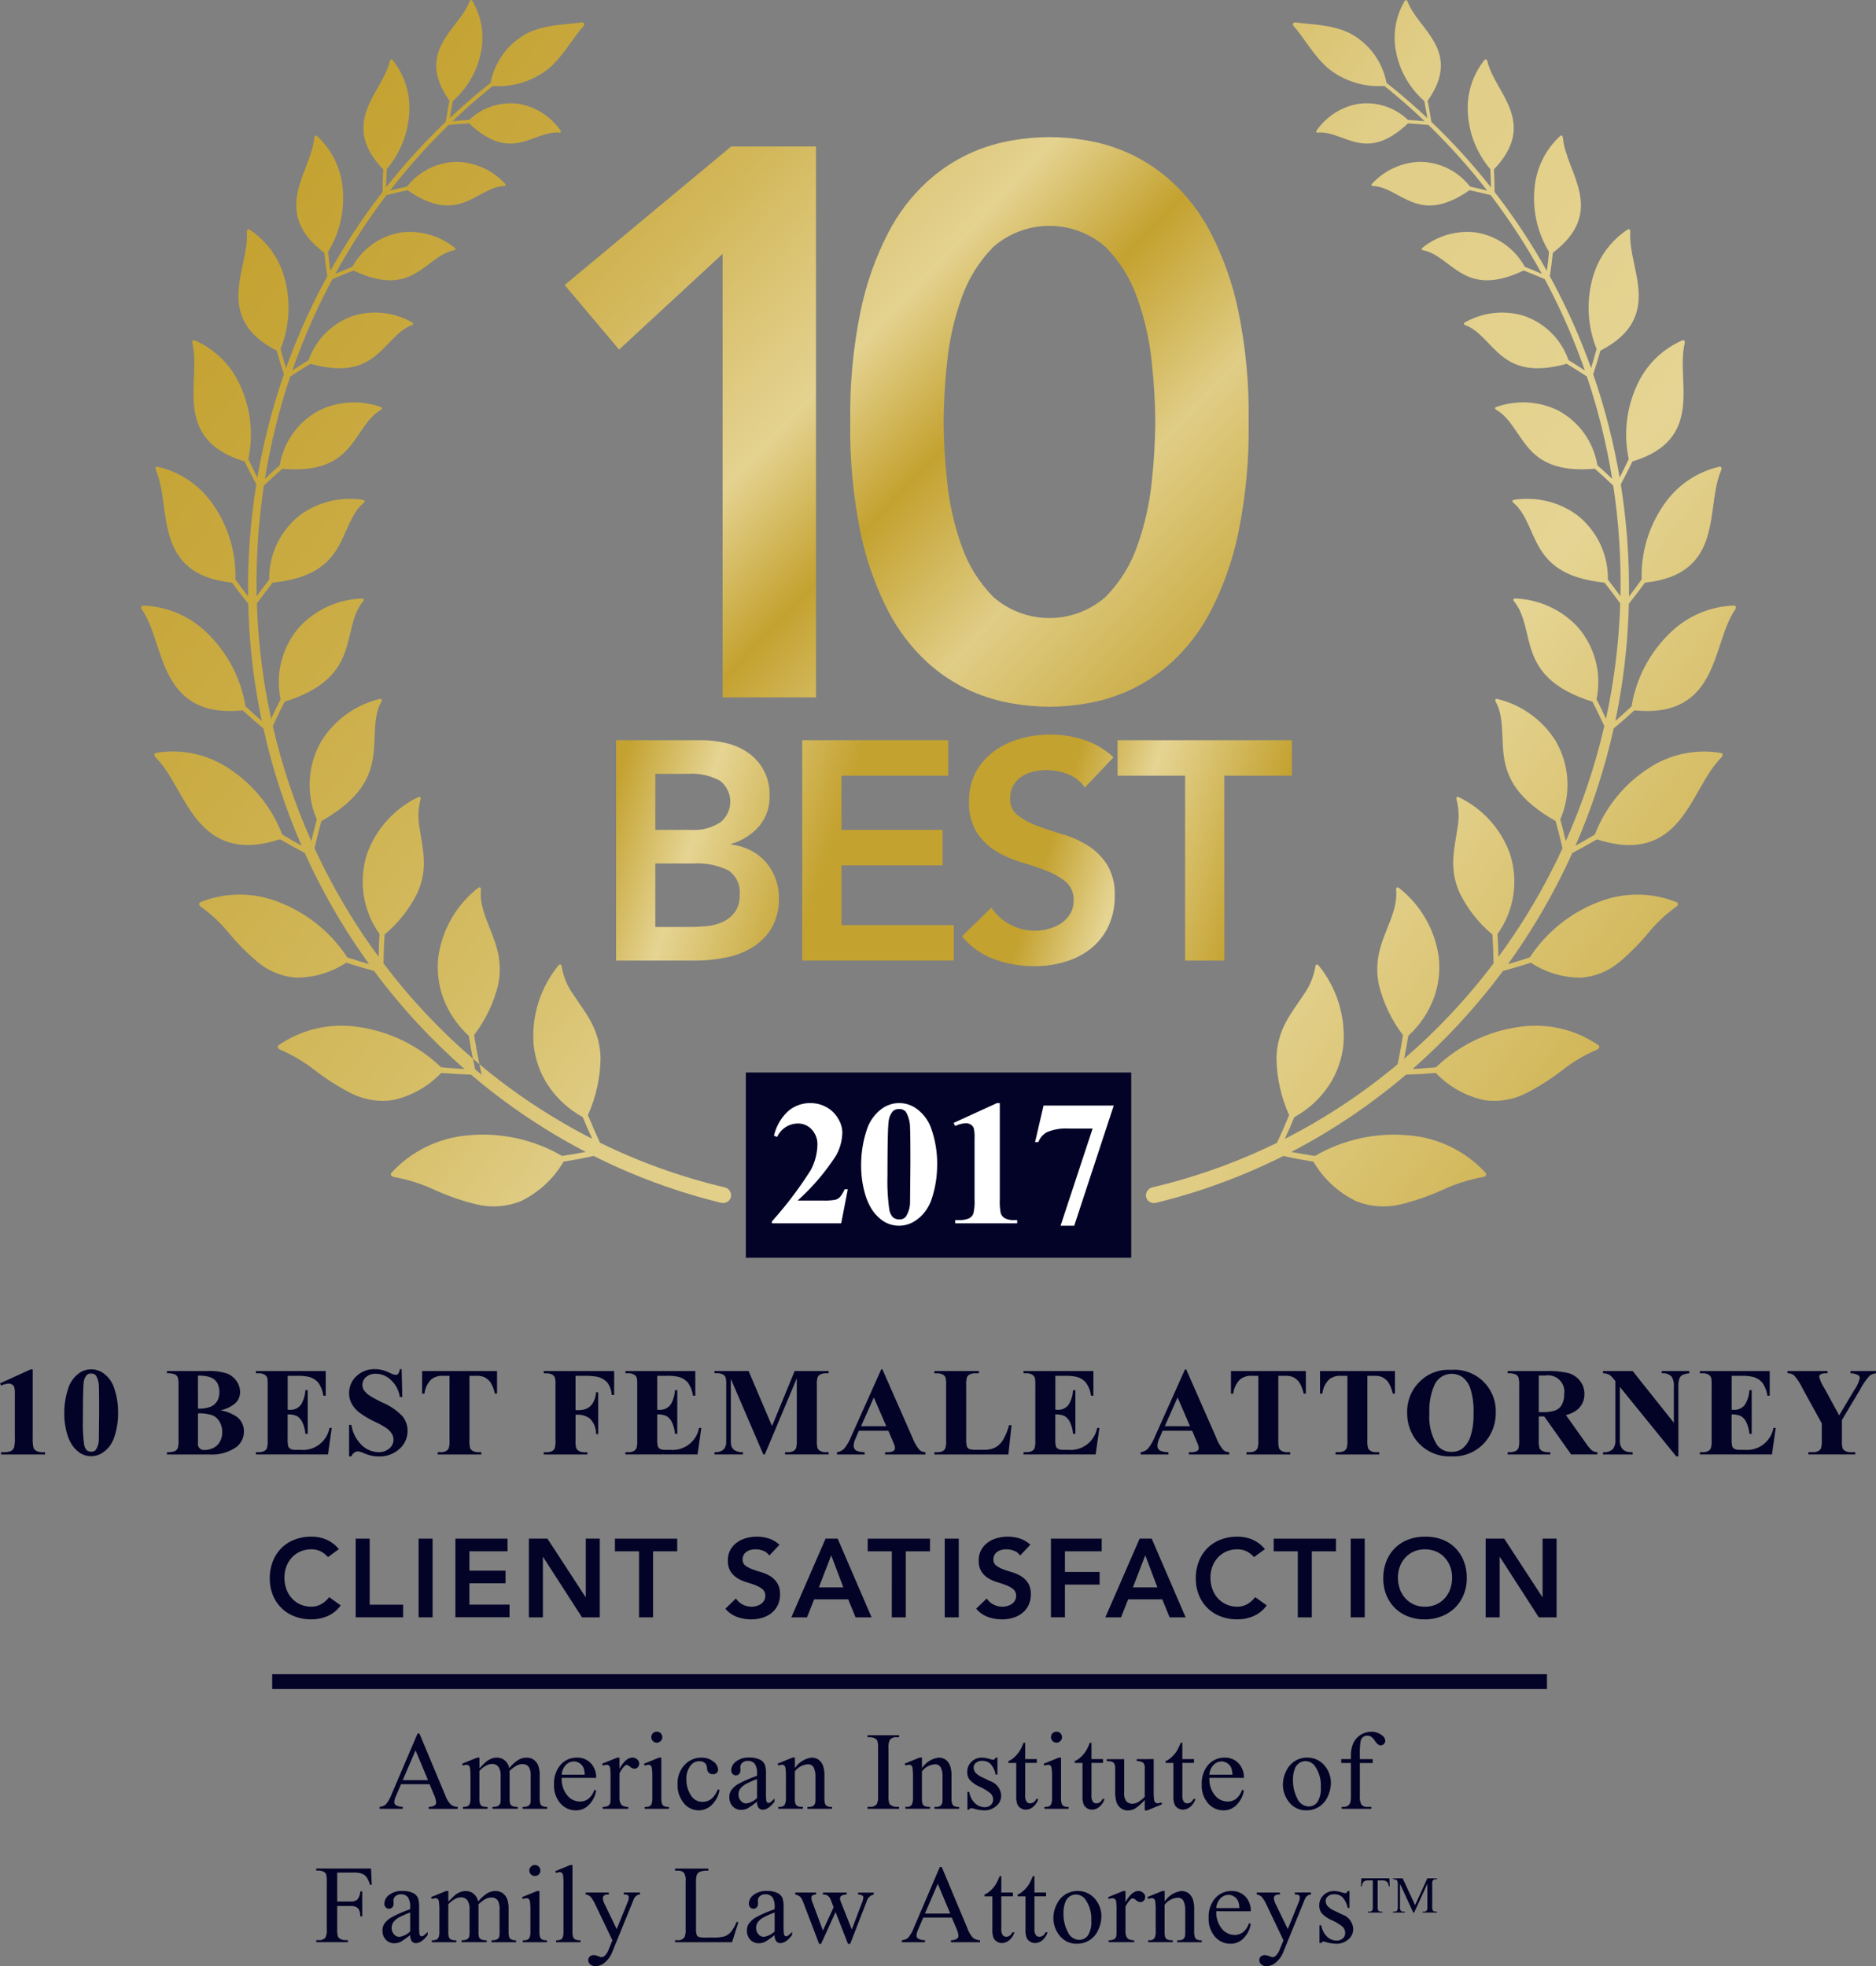 <svg height="217.8" viewBox="0 0 207.801 217.8" width="207.801" xmlns="http://www.w3.org/2000/svg" xmlns:xlink="http://www.w3.org/1999/xlink"><rect x="0" y="0" width="207.801" height="217.8" fill="#808080" stroke="none"/><linearGradient id="a" gradientUnits="objectBoundingBox" x1=".473" x2=".474" y1="-.076" y2="1.126"><stop offset="0" stop-color="#c4a230"/><stop offset=".217" stop-color="#d3b85c"/><stop offset=".399" stop-color="#e4d290"/><stop offset=".521" stop-color="#c4a230"/><stop offset=".665" stop-color="#e0cd86"/><stop offset=".808" stop-color="#cdb04d"/><stop offset="1" stop-color="#c4a230"/></linearGradient><linearGradient id="b" gradientUnits="objectBoundingBox" x1=".438" x2=".491" y1=".018" y2=".92"><stop offset="0" stop-color="#c4a230"/><stop offset=".142" stop-color="#e5d493"/><stop offset=".351" stop-color="#c4a230"/><stop offset=".676" stop-color="#c4a230"/><stop offset=".797" stop-color="#e5d493"/><stop offset="1" stop-color="#c4a230"/></linearGradient><linearGradient id="c" gradientUnits="objectBoundingBox" x1=".442" x2=".551" y1=".006" y2="1.013"><stop offset="0" stop-color="#c3a225"/><stop offset=".099" stop-color="#c4a231"/><stop offset=".261" stop-color="#cbad46"/><stop offset=".424" stop-color="#d5bd65"/><stop offset=".517" stop-color="#e0cd86"/><stop offset=".724" stop-color="#e5d493"/><stop offset="1" stop-color="#c4a230"/></linearGradient><clipPath id="d"><path d="m0 0h207.801v217.8h-207.801z"/></clipPath><clipPath id="e"><path d="m94.633 19.54-18.446 15.344 6.033 7.154 11.464-10.6v49.13h10.345v-61.028zm29.047 49.909a15.145 15.145 0 0 1 -3.534-5.689 30.112 30.112 0 0 1 -1.594-7.112 65.031 65.031 0 0 1 -.388-6.594 65.017 65.017 0 0 1 .388-6.594 30.128 30.128 0 0 1 1.594-7.113 15.148 15.148 0 0 1 3.534-5.688 9.439 9.439 0 0 1 12.412 0 15.158 15.158 0 0 1 3.534 5.688 30.251 30.251 0 0 1 1.6 7.113 64.994 64.994 0 0 1 .387 6.594 65.008 65.008 0 0 1 -.387 6.594 30.235 30.235 0 0 1 -1.6 7.112 15.155 15.155 0 0 1 -3.534 5.689 9.439 9.439 0 0 1 -12.412 0m2.2-50.6a18.852 18.852 0 0 0 -4.74 1.422 18.459 18.459 0 0 0 -4.827 3.19 20.5 20.5 0 0 0 -4.266 5.6 33.741 33.741 0 0 0 -3.06 8.621 56.751 56.751 0 0 0 -1.164 12.369 56.745 56.745 0 0 0 1.164 12.369 33.73 33.73 0 0 0 3.06 8.621 20.483 20.483 0 0 0 4.266 5.6 18.376 18.376 0 0 0 4.827 3.19 18.852 18.852 0 0 0 4.74 1.422 23.475 23.475 0 0 0 8.017 0 18.882 18.882 0 0 0 4.74-1.422 18.4 18.4 0 0 0 4.827-3.19 20.535 20.535 0 0 0 4.268-5.6 33.856 33.856 0 0 0 3.06-8.621 56.75 56.75 0 0 0 1.163-12.369 56.755 56.755 0 0 0 -1.163-12.369 33.867 33.867 0 0 0 -3.06-8.621 20.547 20.547 0 0 0 -4.268-5.6 18.485 18.485 0 0 0 -4.827-3.19 18.882 18.882 0 0 0 -4.74-1.422 23.475 23.475 0 0 0 -8.017 0" transform="translate(-76.187 -18.506)"/></clipPath><clipPath id="f"><path d="m87.473 113.4h4.173a7.81 7.81 0 0 1 3.913.759 2.88 2.88 0 0 1 1.258 2.689 3.178 3.178 0 0 1 -.516 1.914 3.446 3.446 0 0 1 -1.311 1.087 5.375 5.375 0 0 1 -1.741.483 16.641 16.641 0 0 1 -1.776.1h-4zm0-9.93h3.585a6.472 6.472 0 0 1 3.6.776 2.932 2.932 0 0 1 .034 4.586 5.253 5.253 0 0 1 -3.257.845h-3.962zm-4.344-3.725v24.412h8.792a16.716 16.716 0 0 0 3.4-.346 8.914 8.914 0 0 0 2.965-1.154 6.293 6.293 0 0 0 2.086-2.138 6.4 6.4 0 0 0 .793-3.328 5.962 5.962 0 0 0 -.4-2.189 5.887 5.887 0 0 0 -1.086-1.793 5.61 5.61 0 0 0 -1.671-1.275 6.343 6.343 0 0 0 -2.12-.639v-.068a6.524 6.524 0 0 0 3.068-1.931 5.01 5.01 0 0 0 1.173-3.413 5.526 5.526 0 0 0 -2.363-4.741 7.015 7.015 0 0 0 -2.4-1.07 11.516 11.516 0 0 0 -2.724-.328zm20.619 0v24.412h16.792v-3.931h-12.447v-6.62h11.2v-3.931h-11.2v-6h11.826v-3.929zm34.926 0v3.931h7.483v20.481h4.343v-20.48h7.482v-3.931zm-10.757-.172a8.9 8.9 0 0 0 -2.879 1.363 7.1 7.1 0 0 0 -2.038 2.292 6.588 6.588 0 0 0 -.775 3.276 6.16 6.16 0 0 0 .862 3.464 6.792 6.792 0 0 0 2.137 2.07 11.717 11.717 0 0 0 2.794 1.223q1.517.448 2.792.948a7.66 7.66 0 0 1 2.139 1.224 2.554 2.554 0 0 1 .861 2.069 2.807 2.807 0 0 1 -.378 1.465 3.241 3.241 0 0 1 -1 1.052 4.74 4.74 0 0 1 -1.38.621 5.778 5.778 0 0 1 -1.517.207 5.855 5.855 0 0 1 -2.74-.672 5.478 5.478 0 0 1 -2.086-1.879l-3.276 3.171a8.416 8.416 0 0 0 3.62 2.551 12.809 12.809 0 0 0 4.379.759 11.875 11.875 0 0 0 3.413-.484 8.414 8.414 0 0 0 2.845-1.447 6.993 6.993 0 0 0 1.948-2.431 7.672 7.672 0 0 0 .723-3.432 6.254 6.254 0 0 0 -.861-3.482 6.921 6.921 0 0 0 -2.139-2.1 11.389 11.389 0 0 0 -2.793-1.241q-1.517-.447-2.793-.93a8.5 8.5 0 0 1 -2.137-1.139 2.235 2.235 0 0 1 -.863-1.9 2.837 2.837 0 0 1 .346-1.431 2.88 2.88 0 0 1 .913-.983 4.01 4.01 0 0 1 1.277-.552 6.2 6.2 0 0 1 1.465-.172 6.442 6.442 0 0 1 2.431.465 4 4 0 0 1 1.845 1.465l3.172-3.344a8.675 8.675 0 0 0 -3.257-1.932 12.071 12.071 0 0 0 -3.741-.585 12.383 12.383 0 0 0 -3.31.447" transform="translate(-83.129 -99.126)"/></clipPath><clipPath id="g"><path d="m56.349 98.371a11.8 11.8 0 0 0 -4.38 7.6 9.894 9.894 0 0 0 .53 4.552 10.721 10.721 0 0 0 2.838 4.208q.206 1.267.465 2.543.355.305.713.606-.337-1.619-.588-3.225a15.037 15.037 0 0 0 2.663-5.555 8.388 8.388 0 0 0 -.129-4.019c-.628-2.34-1.994-4.314-1.774-6.547.011-.111-.034-.25-.151-.25a.31.31 0 0 0 -.187.088m-.925-98.208c-.6 1.6-2.122 2.92-3.016 4.6s-1.136 3.665.788 6.387q-.225 1.172-.407 2.338a70.223 70.223 0 0 0 -6.613 7.27q.025-1.009.08-2.026a10.533 10.533 0 0 0 2.494-6.333 8.437 8.437 0 0 0 -1.85-5.759c-.142-.167-.278.007-.307.135-.411 1.788-1.833 3.432-2.533 5.358s-.656 4.068 1.8 6.626q-.058 1.258-.068 2.5a70.526 70.526 0 0 0 -5.791 8.748q-.138-1.045-.245-2.106a11.413 11.413 0 0 0 1.613-7.092 8.923 8.923 0 0 0 -2.849-5.75c-.176-.152-.294.055-.3.195-.163 1.955-1.41 3.933-1.843 6.085s-.044 4.4 2.955 6.661q.143 1.315.336 2.6a70.573 70.573 0 0 0 -3.686 7.837q-.466 1.162-.882 2.342-.321-1.048-.612-2.118a12.275 12.275 0 0 0 .481-7.711 9.365 9.365 0 0 0 -3.925-5.529c-.209-.129-.3.111-.287.259.147 2.084-.835 4.386-.926 6.726s.7 4.624 4.233 6.432q.373 1.329.8 2.622a72 72 0 0 0 -2.938 11.439q-.517-1.01-1.007-2.049a13.057 13.057 0 0 0 -.885-8.119 9.783 9.783 0 0 0 -5.058-5.032c-.24-.1-.292.172-.254.324.514 2.153-.1 4.747.22 7.207s1.567 4.688 5.57 5.886q.621 1.293 1.29 2.537a72.945 72.945 0 0 0 -.91 12.417q-.715-.925-1.405-1.887a13.78 13.78 0 0 0 -2.432-8.241 10.2 10.2 0 0 0 -6.173-4.243c-.266-.053-.271.236-.2.388.927 2.138.767 4.95 1.559 7.444s2.5 4.564 6.876 5.006q.877 1.2 1.794 2.336a71.14 71.14 0 0 0 1.13 11.095q.172.948.369 1.89-.909-.786-1.8-1.617a14.571 14.571 0 0 0 -4.137-8.009 10.638 10.638 0 0 0 -7.191-3.154c-.285 0-.234.3-.138.445 1.367 2.037 1.744 5 3.058 7.426s3.5 4.21 8.1 3.738q1.13 1.036 2.29 2a70.971 70.971 0 0 0 4.232 12.992q-1.079-.594-2.148-1.237a15.25 15.25 0 0 0 -5.924-7.323 11.12 11.12 0 0 0 -8.052-1.72c-.293.059-.181.36-.051.489 1.82 1.817 2.827 4.793 4.685 7.009s4.482 3.568 9.1 2.066q1.359.8 2.734 1.515.564 1.25 1.176 2.476a70.44 70.44 0 0 0 5.956 9.845q-1.209-.351-2.421-.755a15.864 15.864 0 0 0 -7.651-6.145 11.653 11.653 0 0 0 -8.607.032c-.288.126-.106.41.054.514a16.2 16.2 0 0 1 3.106 2.927 25.152 25.152 0 0 0 3.211 3.22 7.425 7.425 0 0 0 4.126 1.694 9.932 9.932 0 0 0 5.645-1.649q1.542.5 3.081.907a69.566 69.566 0 0 0 4.811 5.8 68.811 68.811 0 0 0 5.209 5.069q-1.288-.067-2.59-.189a16.564 16.564 0 0 0 -9.192-4.47 12.274 12.274 0 0 0 -8.786 2.01c-.266.194-.019.444.169.514a17.05 17.05 0 0 1 3.832 2.279 25.722 25.722 0 0 0 4.003 2.542 7.718 7.718 0 0 0 4.6.763 10.459 10.459 0 0 0 5.384-3.013q1.661.137 3.3.185a68.2 68.2 0 0 0 9.449 6.751q1.607.952 3.264 1.813-1.3.249-2.624.445a17.426 17.426 0 0 0 -10.4-2.284 12.983 12.983 0 0 0 -8.49 4.14c-.228.263.085.456.293.483a17.967 17.967 0 0 1 4.443 1.408 26.328 26.328 0 0 0 4.691 1.621 8.067 8.067 0 0 0 4.872-.349 11.013 11.013 0 0 0 4.757-4.386q1.693-.271 3.34-.626a67.06 67.06 0 0 0 14.092 5.181.9.9 0 0 0 1.112-.647.918.918 0 0 0 -.712-1.066 65.477 65.477 0 0 1 -13.794-4.937q-.717-1.527-1.34-3.065a15.921 15.921 0 0 0 1.4-6.284 8.686 8.686 0 0 0 -1.052-4.024c-.587-1.107-1.327-2.063-1.963-3.041a7.284 7.284 0 0 1 -1.295-3.122c-.018-.163-.167-.353-.378-.08a12.38 12.38 0 0 0 -2.729 8.746 10.076 10.076 0 0 0 1.579 4.477 10.877 10.877 0 0 0 3.861 3.551q.5 1.207 1.052 2.408-1.624-.826-3.2-1.743a66.692 66.692 0 0 1 -9.3-6.522q.123.587.258 1.176l-.719-.6q-.132-.592-.252-1.185a67.289 67.289 0 0 1 -5.141-4.919 68.354 68.354 0 0 1 -4.765-5.643q.022-1.613.122-3.194a14.089 14.089 0 0 0 3.637-4.618 8.013 8.013 0 0 0 .7-3.805c-.056-1.177-.308-2.291-.462-3.381a7.1 7.1 0 0 1 .11-3.178c.046-.144-.006-.367-.287-.222a11.146 11.146 0 0 0 -5.617 6.2 9.975 9.975 0 0 0 1.355 8.944q-.071 1.255-.1 2.531a69.169 69.169 0 0 1 -5.924-9.607q-.611-1.2-1.176-2.423.348-1.527.763-3.008c4.247-2.411 5.348-4.763 5.709-7s-.062-4.442.942-6.25c.07-.127.067-.349-.222-.271a10.511 10.511 0 0 0 -6.443 4.681 9.651 9.651 0 0 0 -.493 8.666q-.324 1.183-.607 2.395a69.81 69.81 0 0 1 -4.268-12.74q.628-1.377 1.309-2.7c4.421-1.4 5.9-3.382 6.654-5.413s.777-4.2 2.047-5.718c.09-.106.126-.317-.158-.3a9.92 9.92 0 0 0 -6.892 3.136 9.283 9.283 0 0 0 -2.1 8.027q-.539 1.061-1.044 2.157-.2-.926-.379-1.856a70.1 70.1 0 0 1 -1.2-10.922q.851-1.182 1.74-2.3c4.376-.456 6.118-2.042 7.187-3.821s1.471-3.837 2.922-5.041c.1-.085.174-.277-.1-.314a9.353 9.353 0 0 0 -6.985 1.7 8.9 8.9 0 0 0 -3.4 7.139c-.474.6-.937 1.22-1.392 1.849a71.961 71.961 0 0 1 .8-12.261q1.01-.965 2.045-1.869c4.158.36 6.054-.823 7.351-2.307s2.019-3.344 3.576-4.226c.109-.063.209-.232-.037-.313a8.837 8.837 0 0 0 -6.8.38 8.431 8.431 0 0 0 -4.376 6.077q-.829.734-1.642 1.506a71.257 71.257 0 0 1 2.8-11.33q1.116-.736 2.243-1.413c3.812 1.052 5.774.269 7.227-.905s2.429-2.805 4.024-3.383c.112-.041.232-.185.016-.3a8.362 8.362 0 0 0 -6.409-.764 7.953 7.953 0 0 0 -5.059 4.948q-.908.552-1.809 1.142.406-1.17.855-2.322a70.1 70.1 0 0 1 3.585-7.789q1.167-.509 2.336-.961c3.379 1.6 5.329 1.185 6.867.311s2.7-2.254 4.278-2.556c.111-.021.245-.137.062-.279a7.924 7.924 0 0 0 -5.861-1.7 7.5 7.5 0 0 0 -5.472 3.814q-.944.372-1.889.781a70.025 70.025 0 0 1 5.668-8.721q1.174-.3 2.34-.544c2.9 2.007 4.776 1.906 6.339 1.315s2.843-1.718 4.36-1.78c.107 0 .249-.094.1-.253a7.508 7.508 0 0 0 -5.221-2.424 7.062 7.062 0 0 0 -5.633 2.74q-.947.206-1.9.445a69.694 69.694 0 0 1 6.505-7.273q1.14-.108 2.268-.173c2.414 2.273 4.172 2.441 5.706 2.1s2.878-1.217 4.3-1.076c.1.011.243-.057.124-.224a7.1 7.1 0 0 0 -4.536-2.948 6.626 6.626 0 0 0 -5.592 1.766q-.92.058-1.846.145 1.832-1.751 3.788-3.363l.674-.548a8.9 8.9 0 0 0 6.26-1.977c1.639-1.457 2.645-3.388 3.8-4.668a.243.243 0 0 0 .042-.273.228.228 0 0 0 -.243-.119c-1.67.251-3.881.18-6 1.18a7.892 7.892 0 0 0 -4.1 5.522h-.007q-.326.257-.649.52l-.062.05q-1.96 1.591-3.806 3.324.161-.944.353-1.895a9.666 9.666 0 0 0 3.126-5.519 7.936 7.936 0 0 0 -.987-5.584.144.144 0 0 0 -.118-.081c-.08 0-.154.089-.181.164m103.6-.083a7.94 7.94 0 0 0 -.988 5.584 9.677 9.677 0 0 0 3.138 5.524q.191.949.353 1.895-1.845-1.733-3.806-3.324l-.024-.019q-.346-.281-.7-.557a7.888 7.888 0 0 0 -4.1-5.522c-2.119-1-4.329-.928-6-1.18a.228.228 0 0 0 -.243.119.244.244 0 0 0 .042.273c1.151 1.28 2.157 3.211 3.8 4.668a8.9 8.9 0 0 0 6.26 1.977l.7.565q1.941 1.6 3.766 3.346-.927-.087-1.846-.145a6.624 6.624 0 0 0 -5.592-1.766 7.091 7.091 0 0 0 -4.535 2.948c-.12.167.023.235.124.224 1.421-.141 2.771.732 4.3 1.076s3.29.172 5.7-2.1q1.128.065 2.269.173a69.879 69.879 0 0 1 6.506 7.273q-.951-.239-1.9-.445a7.057 7.057 0 0 0 -5.633-2.739 7.5 7.5 0 0 0 -5.221 2.424c-.151.158-.009.248.1.252 1.517.062 2.8 1.185 4.361 1.78s3.437.692 6.339-1.315q1.167.246 2.34.544a70.026 70.026 0 0 1 5.668 8.721q-.944-.409-1.888-.781a7.5 7.5 0 0 0 -5.472-3.814 7.928 7.928 0 0 0 -5.861 1.7c-.185.142-.049.258.062.279 1.579.3 2.746 1.68 4.279 2.556s3.488 1.292 6.866-.311q1.169.453 2.336.961a70.117 70.117 0 0 1 3.585 7.79q.448 1.153.855 2.321-.9-.591-1.809-1.141a7.952 7.952 0 0 0 -5.061-4.949 8.368 8.368 0 0 0 -6.41.764c-.215.116-.1.259.017.3 1.6.578 2.579 2.206 4.024 3.383s3.415 1.958 7.227.905q1.127.676 2.242 1.412a71.278 71.278 0 0 1 2.8 11.33q-.813-.772-1.642-1.5a8.425 8.425 0 0 0 -4.372-6.084 8.835 8.835 0 0 0 -6.806-.379c-.245.08-.144.249-.035.312 1.557.882 2.285 2.743 3.575 4.227s3.194 2.666 7.352 2.306q1.034.9 2.045 1.869a71.965 71.965 0 0 1 .8 12.261q-.682-.943-1.391-1.849a8.9 8.9 0 0 0 -3.4-7.139 9.356 9.356 0 0 0 -6.986-1.7c-.269.037-.2.229-.1.314 1.451 1.205 1.86 3.264 2.922 5.041s2.813 3.365 7.186 3.821q.889 1.122 1.74 2.3a70.107 70.107 0 0 1 -1.2 10.922q-.176.931-.379 1.857-.5-1.1-1.044-2.157a9.281 9.281 0 0 0 -2.1-8.026 9.916 9.916 0 0 0 -6.892-3.137c-.285-.016-.249.195-.158.3 1.269 1.515 1.3 3.69 2.047 5.717s2.235 4.018 6.655 5.413q.681 1.321 1.309 2.7a69.864 69.864 0 0 1 -4.268 12.739q-.283-1.212-.607-2.395a9.649 9.649 0 0 0 -.493-8.666 10.516 10.516 0 0 0 -6.451-4.675c-.29-.078-.293.144-.222.271 1 1.808.589 4.023.941 6.25s1.463 4.584 5.71 7q.414 1.481.763 3.009-.564 1.223-1.176 2.423a69.177 69.177 0 0 1 -5.924 9.608q-.025-1.276-.1-2.532a9.97 9.97 0 0 0 1.356-8.944 11.144 11.144 0 0 0 -5.618-6.2c-.281-.144-.332.078-.286.222a7.1 7.1 0 0 1 .112 3.175c-.154 1.089-.406 2.2-.463 3.381a8.035 8.035 0 0 0 .7 3.805 14.089 14.089 0 0 0 3.635 4.623q.1 1.58.122 3.194a68.506 68.506 0 0 1 -4.764 5.643 67.45 67.45 0 0 1 -5.142 4.919q.26-1.276.464-2.543a10.716 10.716 0 0 0 2.84-4.208 9.882 9.882 0 0 0 .528-4.552 11.781 11.781 0 0 0 -4.38-7.6c-.254-.211-.352 0-.337.162.219 2.233-1.147 4.207-1.775 6.547a8.378 8.378 0 0 0 -.129 4.019 15.024 15.024 0 0 0 2.664 5.559q-.25 1.6-.588 3.225a66.762 66.762 0 0 1 -9.3 6.522q-1.577.916-3.2 1.743.555-1.2 1.052-2.408a10.87 10.87 0 0 0 3.861-3.551 10.086 10.086 0 0 0 1.579-4.477 12.382 12.382 0 0 0 -2.73-8.747c-.21-.273-.358-.083-.377.08a7.3 7.3 0 0 1 -1.294 3.122c-.636.978-1.378 1.933-1.964 3.041a8.686 8.686 0 0 0 -1.052 4.024 15.95 15.95 0 0 0 1.4 6.284q-.623 1.536-1.34 3.065a65.486 65.486 0 0 1 -13.793 4.937.918.918 0 0 0 -.713 1.066.9.9 0 0 0 1.112.647 67.044 67.044 0 0 0 14.092-5.181q1.646.356 3.34.626a11.013 11.013 0 0 0 4.757 4.386 8.067 8.067 0 0 0 4.872.349 26.328 26.328 0 0 0 4.691-1.621 17.978 17.978 0 0 1 4.443-1.408c.208-.026.52-.22.293-.483a12.983 12.983 0 0 0 -8.49-4.14 17.426 17.426 0 0 0 -10.4 2.284q-1.325-.2-2.624-.445 1.656-.861 3.264-1.813a68.2 68.2 0 0 0 9.449-6.751q1.638-.048 3.3-.185a10.452 10.452 0 0 0 5.383 3.013 7.72 7.72 0 0 0 4.6-.763 25.769 25.769 0 0 0 4.007-2.545 17.045 17.045 0 0 1 3.831-2.279c.188-.07.435-.32.169-.513a12.271 12.271 0 0 0 -8.786-2.011 16.557 16.557 0 0 0 -9.191 4.47q-1.3.122-2.591.19a69.813 69.813 0 0 0 10.02-10.868q1.538-.41 3.081-.907a9.931 9.931 0 0 0 5.645 1.649 7.433 7.433 0 0 0 4.127-1.694 25.14 25.14 0 0 0 3.209-3.22 16.2 16.2 0 0 1 3.107-2.927c.161-.1.342-.387.053-.514a11.655 11.655 0 0 0 -8.607-.032 15.871 15.871 0 0 0 -7.65 6.148q-1.212.405-2.422.756a70.581 70.581 0 0 0 5.953-9.841q.612-1.226 1.176-2.476 1.373-.718 2.734-1.515c4.62 1.5 7.256.152 9.1-2.066s2.865-5.192 4.685-7.009c.131-.129.242-.43-.051-.489a11.121 11.121 0 0 0 -8.042 1.707 15.243 15.243 0 0 0 -5.924 7.324q-1.07.644-2.148 1.236a71.1 71.1 0 0 0 4.233-12.992q1.158-.962 2.289-2c4.6.472 6.792-1.311 8.1-3.738s1.691-5.389 3.058-7.426c.1-.144.147-.446-.138-.445a10.638 10.638 0 0 0 -7.191 3.154 14.577 14.577 0 0 0 -4.138 8.009q-.888.831-1.8 1.617.2-.942.369-1.89a71.338 71.338 0 0 0 1.13-11.094q.914-1.138 1.793-2.337c4.376-.442 6.092-2.515 6.876-5.006s.633-5.306 1.559-7.444c.066-.153.061-.442-.205-.388a10.2 10.2 0 0 0 -6.172 4.243 13.785 13.785 0 0 0 -2.432 8.241q-.688.962-1.405 1.887a73.012 73.012 0 0 0 -.91-12.416q.667-1.245 1.29-2.537c4-1.2 5.255-3.43 5.569-5.886s-.293-5.054.221-7.207c.038-.153-.016-.42-.254-.324a9.786 9.786 0 0 0 -5.058 5.033 13.063 13.063 0 0 0 -.886 8.119q-.489 1.039-1.006 2.049a72.014 72.014 0 0 0 -2.93-11.441q.422-1.292.8-2.621c3.528-1.808 4.331-4.1 4.233-6.432s-1.072-4.642-.925-6.726c.011-.149-.079-.388-.286-.259a9.358 9.358 0 0 0 -3.926 5.528 12.275 12.275 0 0 0 .481 7.711q-.289 1.07-.611 2.117-.421-1.176-.883-2.337a70.775 70.775 0 0 0 -3.686-7.836q.192-1.291.336-2.606c3-2.259 3.395-4.513 2.955-6.66s-1.68-4.13-1.843-6.085c-.011-.14-.13-.346-.3-.195a8.916 8.916 0 0 0 -2.842 5.753 11.421 11.421 0 0 0 1.607 7.095q-.1 1.059-.244 2.1a70.536 70.536 0 0 0 -5.791-8.749q-.011-1.244-.068-2.5c2.453-2.558 2.5-4.706 1.8-6.626s-2.121-3.57-2.533-5.358c-.028-.128-.164-.3-.306-.135a8.437 8.437 0 0 0 -1.858 5.762 10.528 10.528 0 0 0 2.494 6.341q.057 1.017.08 2.024a70.2 70.2 0 0 0 -6.613-7.269q-.182-1.165-.407-2.338c1.924-2.722 1.685-4.711.788-6.387s-2.414-3.005-3.015-4.6c-.029-.076-.1-.164-.181-.164a.144.144 0 0 0 -.118.081" transform="translate(-19.065)"/></clipPath><g clip-path="url(#d)" fill="#030328"><path d="m3.625 184.769v7.557a4.677 4.677 0 0 0 .075 1.087.7.7 0 0 0 .314.385 1.481 1.481 0 0 0 .763.151h.211v.251h-4.866v-.251h.246a1.91 1.91 0 0 0 .846-.136.708.708 0 0 0 .341-.375 4.2 4.2 0 0 0 .088-1.112v-4.79a3.019 3.019 0 0 0 -.061-.8.582.582 0 0 0 -.228-.273.676.676 0 0 0 -.385-.112 2.2 2.2 0 0 0 -.846.218l-.123-.246 3.4-1.554z" transform="translate(0 -33.086)"/><path d="m14.636 189.58a8.318 8.318 0 0 1 -.389 2.582 3.5 3.5 0 0 1 -.623 1.207 3.142 3.142 0 0 1 -.889.746 2.287 2.287 0 0 1 -2.29-.065 3.2 3.2 0 0 1 -.954-.974 4.746 4.746 0 0 1 -.525-1.234 7.944 7.944 0 0 1 -.293-2.153 8.668 8.668 0 0 1 .423-2.767 3.279 3.279 0 0 1 1.057-1.6 2.316 2.316 0 0 1 3-.007 3.164 3.164 0 0 1 1.025 1.475 8.207 8.207 0 0 1 .457 2.788m-2.1-.014q0-2.426-.027-2.828a2.526 2.526 0 0 0 -.328-1.281.656.656 0 0 0 -.552-.218.639.639 0 0 0 -.463.163 1.43 1.43 0 0 0 -.341.841q-.089.6-.089 4.208a16.054 16.054 0 0 0 .136 2.63 1.178 1.178 0 0 0 .293.648.745.745 0 0 0 .5.163.607.607 0 0 0 .511-.218 2.157 2.157 0 0 0 .328-1.18z" transform="translate(-1.553 -33.086)"/><path d="m28.441 189.342a4.723 4.723 0 0 1 1.847.743 1.975 1.975 0 0 1 .763 1.608 2.131 2.131 0 0 1 -.837 1.724 4.7 4.7 0 0 1 -2.992.824h-4.696v-.251a2.114 2.114 0 0 0 .869-.12.693.693 0 0 0 .321-.31 2.849 2.849 0 0 0 .091-.94v-6a2.88 2.88 0 0 0 -.091-.943.675.675 0 0 0 -.324-.31 2.176 2.176 0 0 0 -.865-.117v-.25h4.429a6.307 6.307 0 0 1 2.249.282 2.345 2.345 0 0 1 1.043.846 2.1 2.1 0 0 1 .382 1.2 1.7 1.7 0 0 1 -.484 1.19 3.467 3.467 0 0 1 -1.7.827m-2.48.347v2.965l-.007.34a.661.661 0 0 0 .743.743 2.128 2.128 0 0 0 1-.242 1.651 1.651 0 0 0 .705-.7 2.139 2.139 0 0 0 .245-1.026 2.267 2.267 0 0 0 -.3-1.162 1.612 1.612 0 0 0 -.825-.719 4.481 4.481 0 0 0 -1.566-.2m0-.531a3.509 3.509 0 0 0 1.427-.218 1.617 1.617 0 0 0 .706-.613 2.208 2.208 0 0 0 0-2.014 1.538 1.538 0 0 0 -.691-.6 3.684 3.684 0 0 0 -1.445-.2z" transform="translate(-4.034 -33.128)"/><path d="m38.051 185.533v3.762h.184a1.458 1.458 0 0 0 1.274-.552 3.384 3.384 0 0 0 .5-1.628h.259v4.838h-.259a3.635 3.635 0 0 0 -.344-1.295 1.49 1.49 0 0 0 -.61-.678 2.323 2.323 0 0 0 -1.009-.174v2.6a3.739 3.739 0 0 0 .065.933.557.557 0 0 0 .242.279 1.141 1.141 0 0 0 .572.108h.552a2.977 2.977 0 0 0 3.2-2.426h.252l-.415 2.937h-7.986v-.251h.307a1.278 1.278 0 0 0 .647-.144.613.613 0 0 0 .273-.327 2.772 2.772 0 0 0 .076-.859v-6.079a4.926 4.926 0 0 0 -.034-.769.651.651 0 0 0 -.253-.369 1.171 1.171 0 0 0 -.708-.191h-.307v-.248h7.735v2.732h-.264a3.322 3.322 0 0 0 -.555-1.437 2.055 2.055 0 0 0 -1.012-.641 5.5 5.5 0 0 0 -1.431-.122z" transform="translate(-6.183 -33.128)"/><path d="m52.921 184.744.075 3.08h-.279a3.154 3.154 0 0 0 -.971-1.864 2.44 2.44 0 0 0 -1.673-.705 1.568 1.568 0 0 0 -1.1.371 1.133 1.133 0 0 0 -.4.855 1.039 1.039 0 0 0 .143.545 2.309 2.309 0 0 0 .634.634 14.123 14.123 0 0 0 1.479.8 6.573 6.573 0 0 1 2.188 1.506 2.546 2.546 0 0 1 .558 1.621 2.622 2.622 0 0 1 -.9 1.994 3.247 3.247 0 0 1 -2.292.834 3.731 3.731 0 0 1 -.824-.088 6.219 6.219 0 0 1 -.975-.334 1.47 1.47 0 0 0 -.539-.136.663.663 0 0 0 -.374.136.953.953 0 0 0 -.32.415h-.252v-3.489h.252a4 4 0 0 0 1.154 2.245 2.707 2.707 0 0 0 1.844.773 1.728 1.728 0 0 0 1.217-.416 1.252 1.252 0 0 0 .279-1.6 2.023 2.023 0 0 0 -.529-.583 8.066 8.066 0 0 0 -1.254-.718 10.742 10.742 0 0 1 -1.812-1.057 3.237 3.237 0 0 1 -.849-.974 2.413 2.413 0 0 1 -.3-1.185 2.508 2.508 0 0 1 .811-1.881 2.835 2.835 0 0 1 2.044-.777 3.49 3.49 0 0 1 .872.109 4.325 4.325 0 0 1 .781.3 1.826 1.826 0 0 0 .644.221.363.363 0 0 0 .279-.108 1.263 1.263 0 0 0 .19-.525z" transform="translate(-8.432 -33.082)"/><path d="m65.257 185v2.5h-.245a3.934 3.934 0 0 0 -.484-1.245 1.859 1.859 0 0 0 -.728-.6 2.326 2.326 0 0 0 -.907-.123h-.693v7.128a2.894 2.894 0 0 0 .079.886.7.7 0 0 0 .306.31 1.24 1.24 0 0 0 .624.133h.306v.252h-4.834v-.252h.306a1.273 1.273 0 0 0 .648-.144.649.649 0 0 0 .279-.327 2.8 2.8 0 0 0 .076-.859v-7.128h-.668a1.943 1.943 0 0 0 -1.356.4 2.615 2.615 0 0 0 -.75 1.575h-.259v-2.506z" transform="translate(-10.199 -33.128)"/><path d="m76.889 185.533v3.8h.265a2.336 2.336 0 0 0 1-.185 1.569 1.569 0 0 0 .658-.62 2.838 2.838 0 0 0 .35-1.179h.24v4.64h-.24a2.357 2.357 0 0 0 -.7-1.734 2.166 2.166 0 0 0 -1.305-.419h-.265v2.829a2.908 2.908 0 0 0 .078.886.707.707 0 0 0 .307.31 1.23 1.23 0 0 0 .617.133h.306v.251h-4.834v-.251h.307a1.278 1.278 0 0 0 .647-.144.617.617 0 0 0 .273-.327 2.81 2.81 0 0 0 .075-.859v-6.079a3.039 3.039 0 0 0 -.075-.886.683.683 0 0 0 -.3-.31 1.236 1.236 0 0 0 -.617-.133h-.307v-.256h7.8v2.65h-.28a2.463 2.463 0 0 0 -.486-1.383 2.146 2.146 0 0 0 -1.135-.634 7.432 7.432 0 0 0 -1.514-.1z" transform="translate(-13.138 -33.128)"/><path d="m87.911 185.533v3.762h.189a1.458 1.458 0 0 0 1.274-.552 3.384 3.384 0 0 0 .5-1.628h.259v4.838h-.259a3.635 3.635 0 0 0 -.344-1.295 1.49 1.49 0 0 0 -.61-.678 2.323 2.323 0 0 0 -1.009-.174v2.6a3.739 3.739 0 0 0 .065.933.557.557 0 0 0 .242.279 1.141 1.141 0 0 0 .572.108h.552a2.977 2.977 0 0 0 3.2-2.426h.252l-.415 2.937h-7.991v-.251h.312a1.278 1.278 0 0 0 .647-.144.613.613 0 0 0 .273-.327 2.772 2.772 0 0 0 .076-.859v-6.079a4.926 4.926 0 0 0 -.034-.769.651.651 0 0 0 -.253-.369 1.171 1.171 0 0 0 -.708-.191h-.307v-.248h7.735v2.732h-.259a3.322 3.322 0 0 0 -.555-1.437 2.055 2.055 0 0 0 -1.012-.641 5.5 5.5 0 0 0 -1.431-.122z" transform="translate(-15.111 -33.128)"/><path d="m102.778 191.093 2.507-6.093h3.762v.252h-.3a1.278 1.278 0 0 0 -.653.144.665.665 0 0 0 -.273.319 2.731 2.731 0 0 0 -.076.852v6.092a2.983 2.983 0 0 0 .076.886.668.668 0 0 0 .306.31 1.237 1.237 0 0 0 .619.133h.3v.252h-4.825v-.252h.3a1.3 1.3 0 0 0 .654-.143.661.661 0 0 0 .273-.328 2.863 2.863 0 0 0 .075-.859v-6.848l-3.543 8.429h-.164l-3.6-8.368v6.508a5.862 5.862 0 0 0 .034.838.981.981 0 0 0 .384.556 1.613 1.613 0 0 0 .93.214v.252h-3.158v-.252h.1a1.455 1.455 0 0 0 .573-.1.918.918 0 0 0 .4-.282 1.313 1.313 0 0 0 .21-.5c.011-.05.014-.282.014-.7v-5.847a3.028 3.028 0 0 0 -.074-.875.7.7 0 0 0 -.306-.307 1.254 1.254 0 0 0 -.621-.133h-.293v-.243h3.776z" transform="translate(-17.263 -33.128)"/><path d="m118.623 191.57h-3.264l-.388.9a1.983 1.983 0 0 0 -.19.743.621.621 0 0 0 .312.573 2.7 2.7 0 0 0 .908.163v.251h-3.074v-.251a1.384 1.384 0 0 0 .818-.413 5.474 5.474 0 0 0 .79-1.393l3.3-7.374h.13l3.333 7.578a4.667 4.667 0 0 0 .783 1.356 1.083 1.083 0 0 0 .655.245v.251h-4.47v-.251h.184a1.394 1.394 0 0 0 .755-.151.362.362 0 0 0 .15-.313.867.867 0 0 0 -.04-.252q-.015-.062-.2-.511zm-.231-.5-1.377-3.183-1.418 3.183z" transform="translate(-20.222 -33.086)"/><path d="m134.618 191-.347 3.244h-8.2v-.251h.307a1.278 1.278 0 0 0 .647-.144.615.615 0 0 0 .273-.328 2.806 2.806 0 0 0 .075-.859v-6.078a3.039 3.039 0 0 0 -.075-.886.675.675 0 0 0 -.3-.31 1.236 1.236 0 0 0 -.617-.133h-.307v-.255h4.926v.252h-.4a1.278 1.278 0 0 0 -.647.144.646.646 0 0 0 -.28.327 2.81 2.81 0 0 0 -.075.859v5.888a2.968 2.968 0 0 0 .082.9.543.543 0 0 0 .319.29 3.3 3.3 0 0 0 .825.061h.77a2.614 2.614 0 0 0 1.226-.259 2.282 2.282 0 0 0 .848-.818 6.6 6.6 0 0 0 .678-1.649z" transform="translate(-22.574 -33.128)"/><path d="m141.631 185.533v3.762h.184a1.458 1.458 0 0 0 1.274-.552 3.384 3.384 0 0 0 .5-1.628h.259v4.838h-.259a3.635 3.635 0 0 0 -.344-1.295 1.49 1.49 0 0 0 -.61-.678 2.323 2.323 0 0 0 -1.009-.174v2.6a3.739 3.739 0 0 0 .065.933.557.557 0 0 0 .242.279 1.141 1.141 0 0 0 .572.108h.552a2.977 2.977 0 0 0 3.2-2.426h.252l-.415 2.937h-7.987v-.251h.307a1.278 1.278 0 0 0 .647-.144.613.613 0 0 0 .273-.327 2.772 2.772 0 0 0 .076-.859v-6.079a4.927 4.927 0 0 0 -.034-.769.651.651 0 0 0 -.253-.369 1.171 1.171 0 0 0 -.708-.191h-.307v-.248h7.735v2.732h-.259a3.322 3.322 0 0 0 -.555-1.437 2.055 2.055 0 0 0 -1.012-.641 5.5 5.5 0 0 0 -1.431-.122z" transform="translate(-24.731 -33.128)"/><path d="m159.609 191.57h-3.264l-.388.9a2 2 0 0 0 -.19.743.62.62 0 0 0 .313.573 2.694 2.694 0 0 0 .907.163v.251h-3.074v-.251a1.379 1.379 0 0 0 .818-.413 5.494 5.494 0 0 0 .791-1.393l3.3-7.374h.13l3.332 7.578a4.644 4.644 0 0 0 .784 1.356 1.08 1.08 0 0 0 .654.245v.251h-4.47v-.251h.184a1.4 1.4 0 0 0 .756-.151.362.362 0 0 0 .15-.313.842.842 0 0 0 -.041-.252q-.014-.062-.2-.511zm-.232-.5-1.377-3.187-1.417 3.183z" transform="translate(-27.561 -33.086)"/><path d="m174.39 185v2.5h-.245a3.933 3.933 0 0 0 -.484-1.245 1.859 1.859 0 0 0 -.728-.6 2.326 2.326 0 0 0 -.907-.123h-.688v7.128a2.894 2.894 0 0 0 .079.886.7.7 0 0 0 .306.31 1.24 1.24 0 0 0 .624.133h.306v.252h-4.838v-.252h.306a1.273 1.273 0 0 0 .648-.144.649.649 0 0 0 .279-.327 2.8 2.8 0 0 0 .076-.859v-7.128h-.668a1.943 1.943 0 0 0 -1.356.4 2.615 2.615 0 0 0 -.75 1.575h-.259v-2.506z" transform="translate(-29.742 -33.128)"/><path d="m186.408 185v2.5h-.245a3.934 3.934 0 0 0 -.484-1.245 1.859 1.859 0 0 0 -.728-.6 2.326 2.326 0 0 0 -.907-.123h-.688v7.128a2.894 2.894 0 0 0 .079.886.7.7 0 0 0 .306.31 1.24 1.24 0 0 0 .624.133h.306v.252h-4.838v-.252h.306a1.273 1.273 0 0 0 .648-.144.649.649 0 0 0 .279-.327 2.8 2.8 0 0 0 .076-.859v-7.128h-.668a1.943 1.943 0 0 0 -1.356.4 2.615 2.615 0 0 0 -.749 1.575h-.259v-2.506z" transform="translate(-31.894 -33.128)"/><path d="m194.715 184.842a4.584 4.584 0 0 1 4.967 4.715 4.927 4.927 0 0 1 -1.029 3.094 4.573 4.573 0 0 1 -3.849 1.772 4.671 4.671 0 0 1 -3.857-1.69 4.9 4.9 0 0 1 -1.077-3.169 4.607 4.607 0 0 1 1.4-3.431 4.456 4.456 0 0 1 3.445-1.291m.082.436a2.084 2.084 0 0 0 -1.929 1.3 6.922 6.922 0 0 0 -.539 3.053 5.921 5.921 0 0 0 .832 3.5 1.9 1.9 0 0 0 1.621.791 1.946 1.946 0 0 0 1.172-.341 2.806 2.806 0 0 0 .934-1.394 7.745 7.745 0 0 0 .334-2.5 8.3 8.3 0 0 0 -.342-2.744 2.669 2.669 0 0 0 -.869-1.284 2.042 2.042 0 0 0 -1.216-.375" transform="translate(-34 -33.099)"/><path d="m206.872 190.031v2.589a2.825 2.825 0 0 0 .092.943.67.67 0 0 0 .323.31 2.173 2.173 0 0 0 .865.117v.251h-4.729v-.251a2.114 2.114 0 0 0 .869-.12.68.68 0 0 0 .32-.31 2.794 2.794 0 0 0 .092-.94v-6a2.825 2.825 0 0 0 -.092-.943.663.663 0 0 0 -.323-.31 2.176 2.176 0 0 0 -.865-.117v-.25h4.293a9.344 9.344 0 0 1 2.454.232 2.478 2.478 0 0 1 1.268.855 2.3 2.3 0 0 1 .49 1.461 2.186 2.186 0 0 1 -.736 1.69 3.047 3.047 0 0 1 -1.316.634l2.223 3.128a4.766 4.766 0 0 0 .62.756 1.168 1.168 0 0 0 .647.232v.251h-2.909l-2.979-4.211zm0-4.532v4.049h.387a4.361 4.361 0 0 0 1.417-.174 1.421 1.421 0 0 0 .741-.627 2.31 2.31 0 0 0 .268-1.182 1.8 1.8 0 0 0 -2.085-2.065z" transform="translate(-36.427 -33.128)"/><path d="m219.583 185 4.559 5.73v-3.972a1.889 1.889 0 0 0 -.239-1.125 1.321 1.321 0 0 0 -1.1-.381v-.252h3.053v.252a2.318 2.318 0 0 0 -.787.195.776.776 0 0 0 -.314.388 2.628 2.628 0 0 0 -.113.924v7.694h-.231l-6.25-7.694v5.874a1.3 1.3 0 0 0 .365 1.076 1.335 1.335 0 0 0 .834.28h.218v.252h-3.278v-.252a1.481 1.481 0 0 0 1.063-.314 1.46 1.46 0 0 0 .3-1.042v-6.521l-.2-.245a1.8 1.8 0 0 0 -.518-.484 1.558 1.558 0 0 0 -.648-.13v-.253z" transform="translate(-38.733 -33.128)"/><path d="m232.886 185.533v3.762h.184a1.457 1.457 0 0 0 1.274-.552 3.384 3.384 0 0 0 .5-1.628h.259v4.838h-.259a3.635 3.635 0 0 0 -.344-1.295 1.49 1.49 0 0 0 -.61-.678 2.323 2.323 0 0 0 -1.009-.174v2.6a3.739 3.739 0 0 0 .065.933.557.557 0 0 0 .242.279 1.141 1.141 0 0 0 .572.108h.552a2.977 2.977 0 0 0 3.2-2.426h.252l-.415 2.937h-7.987v-.251h.307a1.278 1.278 0 0 0 .647-.144.613.613 0 0 0 .273-.327 2.771 2.771 0 0 0 .076-.859v-6.079a4.927 4.927 0 0 0 -.034-.769.651.651 0 0 0 -.253-.369 1.171 1.171 0 0 0 -.708-.191h-.307v-.248h7.737v2.732h-.259a3.321 3.321 0 0 0 -.555-1.437 2.055 2.055 0 0 0 -1.012-.641 5.5 5.5 0 0 0 -1.431-.122z" transform="translate(-41.072 -33.128)"/><path d="m250.99 185v.252a1.364 1.364 0 0 0 -.7.266 7.087 7.087 0 0 0 -1.076 1.56l-2 3.346v2.235a3.064 3.064 0 0 0 .075.889.692.692 0 0 0 .3.307 1.135 1.135 0 0 0 .589.133h.518v.252h-5.196v-.252h.484a1.25 1.25 0 0 0 .648-.144.652.652 0 0 0 .279-.327 2.824 2.824 0 0 0 .076-.859v-1.854l-2.175-3.959a5.825 5.825 0 0 0 -.913-1.381 1.147 1.147 0 0 0 -.709-.214v-.25h4.43v.252h-.2a1 1 0 0 0 -.563.116.317.317 0 0 0 -.16.245 4.128 4.128 0 0 0 .545 1.234l1.67 3.06 1.663-2.787a3.692 3.692 0 0 0 .619-1.356.361.361 0 0 0 -.176-.306 1.684 1.684 0 0 0 -.853-.205v-.253z" transform="translate(-43.19 -33.128)"/><path d="m56.751 239.522h-3.157l-.552 1.286a2.038 2.038 0 0 0 -.2.71.414.414 0 0 0 .176.328 1.548 1.548 0 0 0 .767.183v.222h-2.572v-.222a1.385 1.385 0 0 0 .662-.234 3.7 3.7 0 0 0 .679-1.172l2.868-6.71h.21l2.838 6.787a3.085 3.085 0 0 0 .623 1.061 1.262 1.262 0 0 0 .778.273v.222h-3.216v-.222a1.2 1.2 0 0 0 .658-.163.42.42 0 0 0 .171-.337 2.5 2.5 0 0 0 -.241-.835zm-.168-.445-1.384-3.3-1.419 3.3z" transform="translate(-9.171 -41.886)"/><path d="m64.271 238.336c.4-.4.637-.632.709-.691a2.147 2.147 0 0 1 .583-.355 1.64 1.64 0 0 1 .62-.126 1.374 1.374 0 0 1 .89.3 1.49 1.49 0 0 1 .5.872 4.047 4.047 0 0 1 1.046-.947 1.851 1.851 0 0 1 .878-.226 1.37 1.37 0 0 1 .778.226 1.493 1.493 0 0 1 .539.736 3.327 3.327 0 0 1 .132 1.093v2.37a2.134 2.134 0 0 0 .078.708.507.507 0 0 0 .222.227 1.127 1.127 0 0 0 .529.093v.217h-2.718v-.217h.114a.959.959 0 0 0 .553-.138.538.538 0 0 0 .2-.307 3.925 3.925 0 0 0 .024-.583v-2.37a2.013 2.013 0 0 0 -.162-.949.815.815 0 0 0 -.752-.385 1.436 1.436 0 0 0 -.64.159 3.475 3.475 0 0 0 -.779.592l-.011.066.011.259v2.628a2.265 2.265 0 0 0 .063.7.516.516 0 0 0 .237.232 1.373 1.373 0 0 0 .6.093v.217h-2.79v-.217a1.276 1.276 0 0 0 .629-.108.564.564 0 0 0 .237-.325 3.164 3.164 0 0 0 .03-.594v-2.37a1.8 1.8 0 0 0 -.2-.968.849.849 0 0 0 -.74-.384 1.333 1.333 0 0 0 -.644.174 2.487 2.487 0 0 0 -.769.6v2.953a2.019 2.019 0 0 0 .076.7.514.514 0 0 0 .222.244 1.436 1.436 0 0 0 .6.081v.217h-2.724v-.217a1.212 1.212 0 0 0 .529-.081.518.518 0 0 0 .228-.259 1.972 1.972 0 0 0 .078-.688v-2.106a7.653 7.653 0 0 0 -.053-1.171.476.476 0 0 0 -.133-.273.368.368 0 0 0 -.246-.076 1.144 1.144 0 0 0 -.4.09l-.089-.216 1.66-.674h.258z" transform="translate(-11.165 -42.469)"/><path d="m75.607 239.4a2.815 2.815 0 0 0 .6 1.924 1.811 1.811 0 0 0 1.412.7 1.53 1.53 0 0 0 .941-.3 2.191 2.191 0 0 0 .67-1.019l.186.12a2.868 2.868 0 0 1 -.733 1.5 1.958 1.958 0 0 1 -1.52.676 2.222 2.222 0 0 1 -1.7-.772 2.958 2.958 0 0 1 -.706-2.077 3.144 3.144 0 0 1 .724-2.2 2.367 2.367 0 0 1 1.819-.791 2.03 2.03 0 0 1 1.52.611 2.234 2.234 0 0 1 .6 1.633zm0-.35h2.548a2.358 2.358 0 0 0 -.126-.745 1.213 1.213 0 0 0 -.447-.529 1.144 1.144 0 0 0 -.624-.192 1.237 1.237 0 0 0 -.891.388 1.675 1.675 0 0 0 -.461 1.079" transform="translate(-13.386 -42.467)"/><path d="m83.168 237.164v1.236q.692-1.238 1.419-1.238a.77.77 0 0 1 .547.2.62.62 0 0 1 .216.465.553.553 0 0 1 -.155.4.5.5 0 0 1 -.374.163.8.8 0 0 1 -.472-.208.776.776 0 0 0 -.387-.208.354.354 0 0 0 -.234.121 2.87 2.87 0 0 0 -.56.811v2.64a1.638 1.638 0 0 0 .114.692.622.622 0 0 0 .277.27 1.207 1.207 0 0 0 .571.108v.216h-2.821v-.216a1.166 1.166 0 0 0 .626-.133.513.513 0 0 0 .211-.307 3.132 3.132 0 0 0 .03-.583v-2.133a9.051 9.051 0 0 0 -.039-1.145.453.453 0 0 0 -.144-.268.408.408 0 0 0 -.261-.084 1.184 1.184 0 0 0 -.422.09l-.059-.217 1.665-.673z" transform="translate(-14.549 -42.469)"/><path d="m88.813 236.537v4.425a1.99 1.99 0 0 0 .076.688.529.529 0 0 0 .222.256 1.2 1.2 0 0 0 .539.084v.217h-2.676v-.217a1.236 1.236 0 0 0 .54-.078.532.532 0 0 0 .221-.259 1.978 1.978 0 0 0 .081-.691v-2.123a7.587 7.587 0 0 0 -.055-1.161.468.468 0 0 0 -.133-.267.369.369 0 0 0 -.245-.076 1.2 1.2 0 0 0 -.409.091l-.084-.217 1.658-.673zm-.5-2.881a.607.607 0 0 1 .607.607.6.6 0 0 1 -.178.433.579.579 0 0 1 -.429.181.61.61 0 1 1 0-1.221" transform="translate(-15.559 -41.84)"/><path d="m96.071 240.742a2.99 2.99 0 0 1 -.873 1.675 2.1 2.1 0 0 1 -1.437.586 2.121 2.121 0 0 1 -1.635-.787 3.1 3.1 0 0 1 -.7-2.13 2.934 2.934 0 0 1 .772-2.11 2.47 2.47 0 0 1 1.855-.811 2.035 2.035 0 0 1 1.336.429 1.194 1.194 0 0 1 .523.893.488.488 0 0 1 -.148.369.576.576 0 0 1 -.412.141.639.639 0 0 1 -.534-.228.953.953 0 0 1 -.135-.481.791.791 0 0 0 -.244-.541.87.87 0 0 0 -.584-.181 1.187 1.187 0 0 0 -.967.445 2.359 2.359 0 0 0 -.488 1.557 3.159 3.159 0 0 0 .484 1.74 1.488 1.488 0 0 0 1.309.754 1.585 1.585 0 0 0 1.058-.4 2.742 2.742 0 0 0 .643-1z" transform="translate(-16.372 -42.469)"/><path d="m101.475 242.04a8.942 8.942 0 0 1 -1.064.757 1.63 1.63 0 0 1 -.692.15 1.235 1.235 0 0 1 -.94-.391 1.43 1.43 0 0 1 -.369-1.028 1.316 1.316 0 0 1 .179-.7 2.408 2.408 0 0 1 .857-.77 13.385 13.385 0 0 1 2.029-.877v-.217a1.791 1.791 0 0 0 -.261-1.13.942.942 0 0 0 -.76-.307.853.853 0 0 0 -.6.2.616.616 0 0 0 -.229.47l.013.349a.6.6 0 0 1 -.142.426.481.481 0 0 1 -.369.151.471.471 0 0 1 -.364-.157.616.616 0 0 1 -.141-.427 1.231 1.231 0 0 1 .529-.95 2.288 2.288 0 0 1 1.485-.433 2.575 2.575 0 0 1 1.2.246 1.131 1.131 0 0 1 .524.583 3.287 3.287 0 0 1 .108 1.058v1.87a8.408 8.408 0 0 0 .03.965.409.409 0 0 0 .1.237.237.237 0 0 0 .16.06.33.33 0 0 0 .168-.041 3.869 3.869 0 0 0 .487-.44v.337q-.674.9-1.287.9a.581.581 0 0 1 -.468-.2 1.1 1.1 0 0 1 -.181-.7m0-.392v-2.1a12.176 12.176 0 0 0 -1.172.511 2.048 2.048 0 0 0 -.68.553 1.07 1.07 0 0 0 -.2.632 1.03 1.03 0 0 0 .259.718.781.781 0 0 0 .594.285 2.176 2.176 0 0 0 1.2-.6" transform="translate(-17.622 -42.469)"/><path d="m106.838 238.33a2.6 2.6 0 0 1 1.846-1.166 1.323 1.323 0 0 1 .775.225 1.514 1.514 0 0 1 .518.743 3.448 3.448 0 0 1 .131 1.106v2.352a1.953 1.953 0 0 0 .085.708.485.485 0 0 0 .213.235 1.206 1.206 0 0 0 .543.085v.216h-2.724v-.216h.115a.918.918 0 0 0 .538-.117.618.618 0 0 0 .213-.346 3.455 3.455 0 0 0 .024-.564v-2.255a2.282 2.282 0 0 0 -.2-1.091.7.7 0 0 0 -.658-.341 1.983 1.983 0 0 0 -1.425.782v2.9a2.06 2.06 0 0 0 .066.69.554.554 0 0 0 .232.256 1.446 1.446 0 0 0 .6.081v.216h-2.725v-.216h.121a.647.647 0 0 0 .568-.213 1.554 1.554 0 0 0 .148-.814v-2.045a8.969 8.969 0 0 0 -.045-1.208.52.52 0 0 0 -.139-.3.379.379 0 0 0 -.249-.077 1.152 1.152 0 0 0 -.4.09l-.089-.217 1.66-.673h.258z" transform="translate(-18.788 -42.469)"/><path d="m120.55 242.069v.222h-3.494v-.222h.289a.872.872 0 0 0 .734-.294 1.836 1.836 0 0 0 .144-.926v-5.267a2.678 2.678 0 0 0 -.079-.818.54.54 0 0 0 -.246-.259 1.143 1.143 0 0 0 -.553-.144h-.289v-.222h3.494v.222h-.295a.86.86 0 0 0 -.727.295 1.767 1.767 0 0 0 -.15.926v5.267a2.714 2.714 0 0 0 .078.818.536.536 0 0 0 .253.258 1.105 1.105 0 0 0 .547.144z" transform="translate(-20.961 -41.927)"/><path d="m123.984 238.33a2.6 2.6 0 0 1 1.846-1.166 1.323 1.323 0 0 1 .775.225 1.514 1.514 0 0 1 .518.743 3.448 3.448 0 0 1 .131 1.106v2.352a1.953 1.953 0 0 0 .085.708.485.485 0 0 0 .213.235 1.206 1.206 0 0 0 .543.085v.216h-2.724v-.216h.115a.918.918 0 0 0 .538-.117.618.618 0 0 0 .213-.346 3.456 3.456 0 0 0 .024-.564v-2.255a2.282 2.282 0 0 0 -.2-1.091.7.7 0 0 0 -.658-.341 1.983 1.983 0 0 0 -1.425.782v2.9a2.06 2.06 0 0 0 .066.69.554.554 0 0 0 .231.256 1.446 1.446 0 0 0 .6.081v.216h-2.725v-.216h.121a.647.647 0 0 0 .568-.213 1.554 1.554 0 0 0 .148-.814v-2.045a8.969 8.969 0 0 0 -.045-1.208.52.52 0 0 0 -.139-.3.379.379 0 0 0 -.249-.077 1.152 1.152 0 0 0 -.4.09l-.089-.217 1.66-.673h.258z" transform="translate(-21.858 -42.469)"/><path d="m133.854 237.164v1.876h-.2a2.434 2.434 0 0 0 -.586-1.2 1.317 1.317 0 0 0 -.91-.319 1 1 0 0 0 -.681.222.646.646 0 0 0 -.259.493.893.893 0 0 0 .192.577 2.14 2.14 0 0 0 .758.524l.879.427a1.784 1.784 0 0 1 1.221 1.569 1.484 1.484 0 0 1 -.57 1.212 1.964 1.964 0 0 1 -1.272.46 4.4 4.4 0 0 1 -1.155-.18 1.168 1.168 0 0 0 -.323-.061.239.239 0 0 0 -.218.157h-.2v-1.967h.2a2.236 2.236 0 0 0 .643 1.269 1.555 1.555 0 0 0 1.065.428.96.96 0 0 0 .677-.244.778.778 0 0 0 .262-.587.937.937 0 0 0 -.293-.7 5.166 5.166 0 0 0 -1.164-.715 3.427 3.427 0 0 1 -1.141-.782 1.348 1.348 0 0 1 -.271-.866 1.527 1.527 0 0 1 .465-1.135 1.651 1.651 0 0 1 1.206-.457 2.847 2.847 0 0 1 .789.138 1.837 1.837 0 0 0 .409.089.237.237 0 0 0 .149-.041.591.591 0 0 0 .126-.186z" transform="translate(-23.37 -42.469)"/><path d="m137.924 235.157v1.81h1.286v.421h-1.286v3.571a1.2 1.2 0 0 0 .154.722.486.486 0 0 0 .394.186.7.7 0 0 0 .385-.123.805.805 0 0 0 .288-.364h.234a1.883 1.883 0 0 1 -.594.887 1.287 1.287 0 0 1 -.794.3 1.062 1.062 0 0 1 -.542-.153.928.928 0 0 1 -.391-.438 2.322 2.322 0 0 1 -.126-.882v-3.7h-.873v-.2a2.31 2.31 0 0 0 .677-.448 3.587 3.587 0 0 0 .616-.749 6.774 6.774 0 0 0 .384-.837z" transform="translate(-24.364 -42.109)"/><path d="m142.746 236.537v4.425a2.018 2.018 0 0 0 .076.688.531.531 0 0 0 .222.256 1.2 1.2 0 0 0 .538.084v.217h-2.675v-.217a1.238 1.238 0 0 0 .541-.078.531.531 0 0 0 .22-.259 1.958 1.958 0 0 0 .081-.691v-2.123a7.625 7.625 0 0 0 -.054-1.161.473.473 0 0 0 -.133-.267.371.371 0 0 0 -.246-.076 1.2 1.2 0 0 0 -.409.091l-.084-.217 1.659-.673zm-.5-2.881a.605.605 0 0 1 .607.607.6.6 0 0 1 -.177.433.581.581 0 0 1 -.429.181.618.618 0 0 1 -.614-.614.582.582 0 0 1 .178-.429.59.59 0 0 1 .436-.177" transform="translate(-25.217 -41.84)"/><path d="m146.861 235.157v1.81h1.286v.421h-1.286v3.571a1.2 1.2 0 0 0 .154.722.486.486 0 0 0 .394.186.7.7 0 0 0 .385-.123.805.805 0 0 0 .288-.364h.234a1.883 1.883 0 0 1 -.594.887 1.287 1.287 0 0 1 -.794.3 1.062 1.062 0 0 1 -.542-.153.928.928 0 0 1 -.391-.438 2.322 2.322 0 0 1 -.126-.882v-3.7h-.869v-.2a2.311 2.311 0 0 0 .677-.448 3.587 3.587 0 0 0 .616-.749 6.77 6.77 0 0 0 .384-.837z" transform="translate(-25.964 -42.109)"/><path d="m154.534 237.362v3.338a8.253 8.253 0 0 0 .046 1.17.512.512 0 0 0 .143.3.346.346 0 0 0 .232.085 1.062 1.062 0 0 0 .419-.1l.086.21-1.649.68h-.27v-1.167a5.021 5.021 0 0 1 -1.081.968 1.65 1.65 0 0 1 -.789.2 1.258 1.258 0 0 1 -.8-.268 1.376 1.376 0 0 1 -.471-.688 4.147 4.147 0 0 1 -.132-1.191v-2.459a1.2 1.2 0 0 0 -.085-.541.554.554 0 0 0 -.248-.232 1.5 1.5 0 0 0 -.6-.075v-.222h1.93v3.686a1.384 1.384 0 0 0 .268 1.011.937.937 0 0 0 .647.241 1.353 1.353 0 0 0 .586-.163 3.149 3.149 0 0 0 .778-.619v-3.126a.881.881 0 0 0 -.172-.635 1.114 1.114 0 0 0 -.713-.177v-.222z" transform="translate(-26.741 -42.504)"/><path d="m159.129 235.157v1.81h1.286v.421h-1.286v3.571a1.2 1.2 0 0 0 .154.722.486.486 0 0 0 .394.186.7.7 0 0 0 .385-.123.805.805 0 0 0 .288-.364h.234a1.883 1.883 0 0 1 -.594.887 1.287 1.287 0 0 1 -.794.3 1.062 1.062 0 0 1 -.542-.153.928.928 0 0 1 -.391-.438 2.322 2.322 0 0 1 -.126-.882v-3.7h-.873v-.2a2.31 2.31 0 0 0 .677-.448 3.586 3.586 0 0 0 .616-.749 6.772 6.772 0 0 0 .384-.837z" transform="translate(-28.161 -42.109)"/><path d="m163 239.4a2.823 2.823 0 0 0 .6 1.924 1.813 1.813 0 0 0 1.412.7 1.532 1.532 0 0 0 .942-.3 2.2 2.2 0 0 0 .67-1.019l.186.12a2.868 2.868 0 0 1 -.733 1.5 1.958 1.958 0 0 1 -1.521.676 2.223 2.223 0 0 1 -1.7-.772 2.961 2.961 0 0 1 -.706-2.077 3.141 3.141 0 0 1 .725-2.2 2.364 2.364 0 0 1 1.818-.791 2.032 2.032 0 0 1 1.521.611 2.237 2.237 0 0 1 .6 1.633zm0-.35h2.549a2.382 2.382 0 0 0 -.126-.745 1.21 1.21 0 0 0 -.448-.529 1.14 1.14 0 0 0 -.623-.192 1.237 1.237 0 0 0 -.892.388 1.679 1.679 0 0 0 -.46 1.078" transform="translate(-29.035 -42.467)"/><path d="m175.765 237.164a2.442 2.442 0 0 1 2.008.95 2.923 2.923 0 0 1 .644 1.864 3.5 3.5 0 0 1 -.355 1.5 2.519 2.519 0 0 1 -2.362 1.522 2.334 2.334 0 0 1 -1.978-.993 3.071 3.071 0 0 1 -.619-1.876 3.333 3.333 0 0 1 .375-1.506 2.561 2.561 0 0 1 .99-1.107 2.533 2.533 0 0 1 1.3-.358m-.186.391a1.254 1.254 0 0 0 -.64.189 1.329 1.329 0 0 0 -.52.665 3.2 3.2 0 0 0 -.2 1.22 4.246 4.246 0 0 0 .479 2.075 1.421 1.421 0 0 0 1.259.872 1.173 1.173 0 0 0 .962-.481 2.737 2.737 0 0 0 .378-1.653 3.769 3.769 0 0 0 -.631-2.309 1.3 1.3 0 0 0 -1.088-.577" transform="translate(-30.997 -42.469)"/><path d="m183.036 237.134v3.619a1.768 1.768 0 0 0 .168.974.738.738 0 0 0 .6.264h.5v.217h-3.294v-.217h.246a.825.825 0 0 0 .438-.121.62.62 0 0 0 .274-.324 2.714 2.714 0 0 0 .076-.794v-3.619h-1.071v-.433h1.071v-.361a3.291 3.291 0 0 1 .264-1.395 2.156 2.156 0 0 1 .809-.923 2.2 2.2 0 0 1 1.223-.352 1.855 1.855 0 0 1 1.161.409.771.771 0 0 1 .349.608.48.48 0 0 1 -.157.339.468.468 0 0 1 -.337.159.54.54 0 0 1 -.291-.1 1.565 1.565 0 0 1 -.375-.427 1.56 1.56 0 0 0 -.409-.442.789.789 0 0 0 -.415-.113.749.749 0 0 0 -.47.147.821.821 0 0 0 -.276.457 8.506 8.506 0 0 0 -.085 1.6v.4h1.419v.433z" transform="translate(-32.407 -41.843)"/><path d="m44.994 252.584v3.2h1.486a1.057 1.057 0 0 0 .749-.225 1.5 1.5 0 0 0 .314-.892h.223v2.759h-.223a1.6 1.6 0 0 0 -.122-.7.783.783 0 0 0 -.324-.334 1.348 1.348 0 0 0 -.617-.111h-1.486v2.561a2.677 2.677 0 0 0 .079.818.538.538 0 0 0 .252.258 1.134 1.134 0 0 0 .553.145h.295v.223h-3.5v-.223h.288a.87.87 0 0 0 .733-.294 1.831 1.831 0 0 0 .144-.926v-5.267a2.686 2.686 0 0 0 -.078-.818.544.544 0 0 0 -.246-.259 1.122 1.122 0 0 0 -.553-.144h-.288v-.222h6.067l.078 1.792h-.21a2.454 2.454 0 0 0 -.364-.839 1.192 1.192 0 0 0 -.511-.388 2.748 2.748 0 0 0 -.942-.12z" transform="translate(-7.642 -45.15)"/><path d="m54.674 260.04a8.947 8.947 0 0 1 -1.064.757 1.63 1.63 0 0 1 -.692.15 1.235 1.235 0 0 1 -.94-.391 1.43 1.43 0 0 1 -.369-1.028 1.315 1.315 0 0 1 .179-.7 2.408 2.408 0 0 1 .857-.77 13.386 13.386 0 0 1 2.029-.877v-.217a1.791 1.791 0 0 0 -.261-1.13.942.942 0 0 0 -.76-.307.853.853 0 0 0 -.6.2.615.615 0 0 0 -.229.47l.013.349a.6.6 0 0 1 -.142.426.481.481 0 0 1 -.369.151.471.471 0 0 1 -.364-.157.616.616 0 0 1 -.141-.427 1.231 1.231 0 0 1 .53-.95 2.288 2.288 0 0 1 1.485-.433 2.575 2.575 0 0 1 1.2.246 1.131 1.131 0 0 1 .524.583 3.287 3.287 0 0 1 .108 1.058v1.87a8.409 8.409 0 0 0 .03.965.409.409 0 0 0 .1.237.237.237 0 0 0 .16.06.33.33 0 0 0 .168-.041 3.868 3.868 0 0 0 .487-.44v.337q-.674.9-1.287.9a.581.581 0 0 1 -.468-.2 1.1 1.1 0 0 1 -.181-.7m0-.392v-2.1a12.174 12.174 0 0 0 -1.172.511 2.048 2.048 0 0 0 -.68.553 1.07 1.07 0 0 0 -.2.632 1.03 1.03 0 0 0 .259.718.781.781 0 0 0 .594.285 2.176 2.176 0 0 0 1.2-.6" transform="translate(-9.242 -45.692)"/><path d="m60.075 256.336c.4-.4.637-.632.709-.691a2.147 2.147 0 0 1 .583-.355 1.64 1.64 0 0 1 .62-.126 1.374 1.374 0 0 1 .89.3 1.49 1.49 0 0 1 .5.872 4.046 4.046 0 0 1 1.046-.947 1.851 1.851 0 0 1 .878-.226 1.37 1.37 0 0 1 .778.226 1.493 1.493 0 0 1 .539.736 3.327 3.327 0 0 1 .132 1.093v2.37a2.133 2.133 0 0 0 .078.708.507.507 0 0 0 .222.227 1.127 1.127 0 0 0 .53.093v.217h-2.719v-.217h.114a.959.959 0 0 0 .553-.138.538.538 0 0 0 .2-.307 3.925 3.925 0 0 0 .024-.583v-2.37a2.013 2.013 0 0 0 -.162-.949.815.815 0 0 0 -.752-.385 1.436 1.436 0 0 0 -.64.159 3.475 3.475 0 0 0 -.779.592l-.011.066.011.259v2.628a2.265 2.265 0 0 0 .063.7.516.516 0 0 0 .237.232 1.372 1.372 0 0 0 .6.093v.217h-2.79v-.217a1.276 1.276 0 0 0 .629-.108.564.564 0 0 0 .237-.325 3.163 3.163 0 0 0 .03-.594v-2.37a1.8 1.8 0 0 0 -.2-.968.849.849 0 0 0 -.74-.384 1.333 1.333 0 0 0 -.644.174 2.487 2.487 0 0 0 -.769.6v2.953a2.019 2.019 0 0 0 .076.7.514.514 0 0 0 .222.244 1.437 1.437 0 0 0 .6.081v.217h-2.724v-.217a1.213 1.213 0 0 0 .53-.081.518.518 0 0 0 .228-.259 1.972 1.972 0 0 0 .078-.688v-2.106a7.655 7.655 0 0 0 -.053-1.171.476.476 0 0 0 -.133-.273.368.368 0 0 0 -.246-.076 1.144 1.144 0 0 0 -.4.09l-.089-.216 1.66-.674h.258z" transform="translate(-10.414 -45.692)"/><path d="m72.363 254.537v4.425a2.017 2.017 0 0 0 .076.688.531.531 0 0 0 .222.256 1.2 1.2 0 0 0 .538.084v.217h-2.675v-.217a1.238 1.238 0 0 0 .541-.078.531.531 0 0 0 .22-.259 1.958 1.958 0 0 0 .081-.691v-2.123a7.627 7.627 0 0 0 -.054-1.161.473.473 0 0 0 -.133-.267.371.371 0 0 0 -.246-.076 1.2 1.2 0 0 0 -.409.091l-.084-.217 1.659-.673zm-.5-2.881a.605.605 0 0 1 .607.607.6.6 0 0 1 -.177.433.581.581 0 0 1 -.429.181.618.618 0 0 1 -.614-.614.582.582 0 0 1 .178-.429.59.59 0 0 1 .436-.177" transform="translate(-12.614 -45.064)"/><path d="m76.827 251.656v7.305a1.985 1.985 0 0 0 .076.685.526.526 0 0 0 .232.256 1.326 1.326 0 0 0 .583.087v.217h-2.7v-.217a1.162 1.162 0 0 0 .517-.078.516.516 0 0 0 .216-.259 2 2 0 0 0 .079-.691v-5a8.5 8.5 0 0 0 -.043-1.146.49.49 0 0 0 -.135-.291.353.353 0 0 0 -.237-.078 1.121 1.121 0 0 0 -.4.1l-.1-.211 1.641-.673z" transform="translate(-13.415 -45.064)"/><path d="m79.024 255.362h2.567v.222h-.126a.6.6 0 0 0 -.406.117.371.371 0 0 0 -.135.292 1.655 1.655 0 0 0 .2.649l1.34 2.776 1.233-3.042a1.279 1.279 0 0 0 .1-.487.262.262 0 0 0 -.042-.163.333.333 0 0 0 -.15-.106 1.158 1.158 0 0 0 -.36-.039v-.222h1.791v.222a.861.861 0 0 0 -.343.1.993.993 0 0 0 -.264.27 3.834 3.834 0 0 0 -.2.462l-2.243 5.5a2.847 2.847 0 0 1 -.851 1.208 1.67 1.67 0 0 1 -1.013.409.84.84 0 0 1 -.583-.2.614.614 0 0 1 -.229-.469.524.524 0 0 1 .166-.406.639.639 0 0 1 .454-.154 1.624 1.624 0 0 1 .541.131 1.232 1.232 0 0 0 .3.091.623.623 0 0 0 .394-.187 1.965 1.965 0 0 0 .429-.722l.392-.956-1.986-4.158a3.149 3.149 0 0 0 -.288-.464.878.878 0 0 0 -.691-.451z" transform="translate(-14.151 -45.727)"/><path d="m97.9 258.038.2.042-.7 2.212h-6.314v-.223h.306a.818.818 0 0 0 .74-.337 1.929 1.929 0 0 0 .126-.89v-5.26a1.679 1.679 0 0 0 -.168-.956.884.884 0 0 0 -.7-.264h-.306v-.223h3.691v.223a2.245 2.245 0 0 0 -.91.12.735.735 0 0 0 -.358.319 2.625 2.625 0 0 0 -.1.919v5.123a1.668 1.668 0 0 0 .1.686.433.433 0 0 0 .223.186 3.89 3.89 0 0 0 .938.06h.6a4.262 4.262 0 0 0 1.317-.139 1.7 1.7 0 0 0 .691-.489 4.021 4.021 0 0 0 .626-1.109" transform="translate(-16.311 -45.15)"/><path d="m103.849 260.04a8.946 8.946 0 0 1 -1.064.757 1.63 1.63 0 0 1 -.692.15 1.235 1.235 0 0 1 -.94-.391 1.43 1.43 0 0 1 -.369-1.028 1.315 1.315 0 0 1 .179-.7 2.408 2.408 0 0 1 .857-.77 13.385 13.385 0 0 1 2.029-.877v-.217a1.791 1.791 0 0 0 -.261-1.13.942.942 0 0 0 -.76-.307.853.853 0 0 0 -.6.2.616.616 0 0 0 -.229.47l.013.349a.6.6 0 0 1 -.142.426.481.481 0 0 1 -.369.151.471.471 0 0 1 -.364-.157.616.616 0 0 1 -.141-.427 1.231 1.231 0 0 1 .529-.95 2.288 2.288 0 0 1 1.485-.433 2.575 2.575 0 0 1 1.2.246 1.131 1.131 0 0 1 .524.583 3.287 3.287 0 0 1 .108 1.058v1.87a8.411 8.411 0 0 0 .03.965.409.409 0 0 0 .1.237.237.237 0 0 0 .16.06.33.33 0 0 0 .168-.041 3.868 3.868 0 0 0 .487-.44v.337q-.674.9-1.287.9a.581.581 0 0 1 -.468-.2 1.1 1.1 0 0 1 -.181-.7m0-.392v-2.1a12.175 12.175 0 0 0 -1.172.511 2.048 2.048 0 0 0 -.68.553 1.07 1.07 0 0 0 -.2.632 1.03 1.03 0 0 0 .259.718.781.781 0 0 0 .594.285 2.176 2.176 0 0 0 1.2-.6" transform="translate(-18.047 -45.692)"/><path d="m107.3 255.362h2.309v.222a.756.756 0 0 0 -.419.114.334.334 0 0 0 -.1.259 1.288 1.288 0 0 0 .1.451l1.178 3.17 1.185-2.58-.313-.811a.973.973 0 0 0 -.379-.5 1.094 1.094 0 0 0 -.493-.1v-.222h2.632v.222a1.119 1.119 0 0 0 -.614.156.372.372 0 0 0 -.12.307.687.687 0 0 0 .048.246l1.25 3.163 1.16-3.049a1.583 1.583 0 0 0 .121-.516.255.255 0 0 0 -.117-.2.856.856 0 0 0 -.461-.1v-.222h1.733v.222a.992.992 0 0 0 -.77.709l-1.84 4.744h-.246l-1.378-3.518-1.6 3.518h-.222l-1.767-4.63a1.692 1.692 0 0 0 -.342-.592 1.159 1.159 0 0 0 -.53-.232z" transform="translate(-19.214 -45.727)"/><path d="m127.215 257.522h-3.157l-.552 1.286a2.038 2.038 0 0 0 -.2.71.414.414 0 0 0 .177.328 1.548 1.548 0 0 0 .767.183v.223h-2.567v-.223a1.386 1.386 0 0 0 .662-.234 3.7 3.7 0 0 0 .679-1.172l2.868-6.71h.21l2.838 6.783a3.085 3.085 0 0 0 .623 1.061 1.262 1.262 0 0 0 .778.273v.223h-3.216v-.223a1.2 1.2 0 0 0 .658-.163.42.42 0 0 0 .171-.337 2.5 2.5 0 0 0 -.241-.835zm-.168-.445-1.384-3.3-1.419 3.3z" transform="translate(-21.789 -45.11)"/><path d="m134.7 253.157v1.81h1.286v.421h-1.286v3.571a1.2 1.2 0 0 0 .154.722.486.486 0 0 0 .394.186.7.7 0 0 0 .385-.123.805.805 0 0 0 .288-.364h.234a1.883 1.883 0 0 1 -.594.887 1.287 1.287 0 0 1 -.794.3 1.062 1.062 0 0 1 -.542-.153.928.928 0 0 1 -.391-.438 2.322 2.322 0 0 1 -.126-.882v-3.7h-.873v-.2a2.31 2.31 0 0 0 .677-.448 3.586 3.586 0 0 0 .616-.749 6.772 6.772 0 0 0 .384-.837z" transform="translate(-23.787 -45.332)"/><path d="m139.171 253.157v1.81h1.286v.421h-1.286v3.571a1.2 1.2 0 0 0 .154.722.486.486 0 0 0 .394.186.7.7 0 0 0 .385-.123.805.805 0 0 0 .288-.364h.234a1.883 1.883 0 0 1 -.594.887 1.287 1.287 0 0 1 -.794.3 1.062 1.062 0 0 1 -.542-.153.928.928 0 0 1 -.391-.438 2.322 2.322 0 0 1 -.126-.882v-3.7h-.873v-.2a2.311 2.311 0 0 0 .677-.448 3.587 3.587 0 0 0 .616-.749 6.772 6.772 0 0 0 .384-.837z" transform="translate(-24.587 -45.332)"/><path d="m144.8 255.164a2.442 2.442 0 0 1 2.008.95 2.923 2.923 0 0 1 .644 1.864 3.5 3.5 0 0 1 -.355 1.5 2.519 2.519 0 0 1 -2.366 1.522 2.334 2.334 0 0 1 -1.978-.993 3.071 3.071 0 0 1 -.619-1.876 3.333 3.333 0 0 1 .375-1.506 2.561 2.561 0 0 1 .99-1.107 2.533 2.533 0 0 1 1.3-.358m-.186.391a1.254 1.254 0 0 0 -.64.189 1.33 1.33 0 0 0 -.52.665 3.2 3.2 0 0 0 -.2 1.22 4.246 4.246 0 0 0 .479 2.075 1.421 1.421 0 0 0 1.259.872 1.173 1.173 0 0 0 .962-.481 2.737 2.737 0 0 0 .378-1.653 3.769 3.769 0 0 0 -.631-2.309 1.3 1.3 0 0 0 -1.088-.577" transform="translate(-25.452 -45.692)"/><path d="m151.442 255.164v1.236q.692-1.238 1.419-1.238a.77.77 0 0 1 .547.2.62.62 0 0 1 .216.465.553.553 0 0 1 -.155.4.5.5 0 0 1 -.374.163.8.8 0 0 1 -.472-.208.776.776 0 0 0 -.387-.208.354.354 0 0 0 -.234.121 2.87 2.87 0 0 0 -.56.811v2.64a1.639 1.639 0 0 0 .114.692.622.622 0 0 0 .277.27 1.207 1.207 0 0 0 .571.108v.216h-2.821v-.216a1.166 1.166 0 0 0 .626-.133.513.513 0 0 0 .211-.307 3.132 3.132 0 0 0 .03-.583v-2.133a9.052 9.052 0 0 0 -.039-1.145.453.453 0 0 0 -.145-.268.408.408 0 0 0 -.261-.084 1.184 1.184 0 0 0 -.422.09l-.059-.217 1.665-.673z" transform="translate(-26.775 -45.692)"/><path d="m156.73 256.33a2.6 2.6 0 0 1 1.846-1.166 1.323 1.323 0 0 1 .775.225 1.514 1.514 0 0 1 .518.743 3.448 3.448 0 0 1 .131 1.106v2.352a1.953 1.953 0 0 0 .085.708.486.486 0 0 0 .213.235 1.206 1.206 0 0 0 .543.085v.216h-2.724v-.216h.115a.918.918 0 0 0 .538-.117.618.618 0 0 0 .213-.346 3.456 3.456 0 0 0 .024-.564v-2.255a2.282 2.282 0 0 0 -.2-1.091.7.7 0 0 0 -.658-.341 1.983 1.983 0 0 0 -1.425.782v2.9a2.059 2.059 0 0 0 .067.69.554.554 0 0 0 .231.256 1.446 1.446 0 0 0 .6.081v.216h-2.722v-.216h.121a.647.647 0 0 0 .568-.213 1.554 1.554 0 0 0 .148-.814v-2.045a8.965 8.965 0 0 0 -.045-1.208.52.52 0 0 0 -.139-.3.379.379 0 0 0 -.249-.077 1.152 1.152 0 0 0 -.4.09l-.089-.217 1.66-.673h.258z" transform="translate(-27.722 -45.692)"/><path d="m163.935 257.4a2.823 2.823 0 0 0 .6 1.924 1.813 1.813 0 0 0 1.412.7 1.532 1.532 0 0 0 .942-.3 2.2 2.2 0 0 0 .67-1.019l.186.12a2.868 2.868 0 0 1 -.733 1.5 1.958 1.958 0 0 1 -1.521.676 2.223 2.223 0 0 1 -1.7-.772 2.961 2.961 0 0 1 -.706-2.077 3.141 3.141 0 0 1 .725-2.2 2.364 2.364 0 0 1 1.818-.791 2.032 2.032 0 0 1 1.521.611 2.237 2.237 0 0 1 .6 1.633zm0-.35h2.549a2.382 2.382 0 0 0 -.126-.745 1.21 1.21 0 0 0 -.448-.529 1.14 1.14 0 0 0 -.623-.192 1.237 1.237 0 0 0 -.892.388 1.679 1.679 0 0 0 -.461 1.079" transform="translate(-29.203 -45.69)"/><path d="m169.569 255.362h2.567v.222h-.126a.6.6 0 0 0 -.406.117.371.371 0 0 0 -.135.292 1.655 1.655 0 0 0 .2.649l1.34 2.776 1.233-3.042a1.279 1.279 0 0 0 .1-.487.262.262 0 0 0 -.042-.163.333.333 0 0 0 -.15-.106 1.158 1.158 0 0 0 -.36-.039v-.222h1.791v.222a.861.861 0 0 0 -.343.1.993.993 0 0 0 -.264.27 3.834 3.834 0 0 0 -.2.462l-2.243 5.5a2.847 2.847 0 0 1 -.851 1.208 1.67 1.67 0 0 1 -1.013.409.84.84 0 0 1 -.583-.2.614.614 0 0 1 -.229-.469.524.524 0 0 1 .166-.406.639.639 0 0 1 .454-.154 1.624 1.624 0 0 1 .541.131 1.232 1.232 0 0 0 .3.091.623.623 0 0 0 .394-.187 1.965 1.965 0 0 0 .429-.722l.392-.956-1.979-4.154a3.149 3.149 0 0 0 -.288-.464.878.878 0 0 0 -.691-.451z" transform="translate(-30.365 -45.727)"/><path d="m181.356 255.164v1.876h-.2a2.434 2.434 0 0 0 -.586-1.2 1.32 1.32 0 0 0 -.91-.319 1 1 0 0 0 -.68.222.643.643 0 0 0 -.259.493.893.893 0 0 0 .192.577 2.14 2.14 0 0 0 .758.524l.878.427a1.783 1.783 0 0 1 1.221 1.569 1.483 1.483 0 0 1 -.569 1.212 1.966 1.966 0 0 1 -1.272.46 4.4 4.4 0 0 1 -1.155-.18 1.167 1.167 0 0 0 -.323-.061.239.239 0 0 0 -.217.157h-.2v-1.967h.2a2.236 2.236 0 0 0 .643 1.269 1.553 1.553 0 0 0 1.065.428.957.957 0 0 0 .676-.244.775.775 0 0 0 .262-.587.937.937 0 0 0 -.292-.7 5.166 5.166 0 0 0 -1.164-.715 3.427 3.427 0 0 1 -1.141-.782 1.348 1.348 0 0 1 -.271-.866 1.527 1.527 0 0 1 .465-1.135 1.651 1.651 0 0 1 1.206-.457 2.847 2.847 0 0 1 .788.138 1.836 1.836 0 0 0 .409.089.238.238 0 0 0 .149-.041.591.591 0 0 0 .126-.186z" transform="translate(-31.877 -45.692)"/><path d="m186.779 253.443.043.892h-.107a1.106 1.106 0 0 0 -.085-.337.564.564 0 0 0 -.232-.24.8.8 0 0 0 -.38-.077h-.535v2.905a.773.773 0 0 0 .076.438.418.418 0 0 0 .328.118h.131v.1h-1.612v-.1h.135a.385.385 0 0 0 .342-.146.84.84 0 0 0 .062-.41v-2.905h-.457a1.27 1.27 0 0 0 -.378.039.518.518 0 0 0 -.25.2.825.825 0 0 0 -.123.41h-.107l.045-.892z" transform="translate(-32.882 -45.384)"/><path d="m190.2 257.246-1.469-3.2v2.54a.773.773 0 0 0 .076.438.413.413 0 0 0 .328.118h.135v.1h-1.323v-.1h.135a.389.389 0 0 0 .342-.146.853.853 0 0 0 .062-.41v-2.486a.874.874 0 0 0 -.056-.365.306.306 0 0 0 -.145-.136.778.778 0 0 0 -.337-.055v-.1h1.076l1.38 2.975 1.357-2.975h1.077v.1h-.131a.39.39 0 0 0 -.345.146.843.843 0 0 0 -.062.41v2.484a.755.755 0 0 0 .078.438.414.414 0 0 0 .328.118h.131v.1h-1.615v-.1h.134a.383.383 0 0 0 .344-.14.843.843 0 0 0 .062-.41v-2.54l-1.466 3.2z" transform="translate(-33.656 -45.384)"/><path d="m42.847 209.611a2.6 2.6 0 0 0 -.929-.69 2.511 2.511 0 0 0 -.9-.172 3.041 3.041 0 0 0 -1.226.24 2.812 2.812 0 0 0 -.942.666 3.022 3.022 0 0 0 -.609.991 3.4 3.4 0 0 0 -.216 1.219 3.752 3.752 0 0 0 .216 1.293 3.038 3.038 0 0 0 .609 1.021 2.833 2.833 0 0 0 .942.678 2.962 2.962 0 0 0 1.226.245 2.25 2.25 0 0 0 1.028-.251 2.8 2.8 0 0 0 .929-.808l1.281.912a3.49 3.49 0 0 1 -1.441 1.182 4.487 4.487 0 0 1 -1.81.369 5.079 5.079 0 0 1 -1.853-.326 4.153 4.153 0 0 1 -2.407-2.358 4.824 4.824 0 0 1 -.345-1.859 5.027 5.027 0 0 1 .345-1.9 4.258 4.258 0 0 1 .954-1.46 4.17 4.17 0 0 1 1.453-.929 5.079 5.079 0 0 1 1.848-.329 4.249 4.249 0 0 1 1.644.314 3.841 3.841 0 0 1 1.41 1.066z" transform="translate(-6.517 -37.129)"/><path d="m47.99 207.615h1.552v7.314h3.706v1.4h-5.258z" transform="translate(-8.593 -37.177)"/><path d="m0 0h1.552v8.718h-1.552z" transform="translate(46.366 170.438)"/><path d="m61.445 207.615h5.775v1.4h-4.22v2.143h4v1.4h-4v2.364h4.445v1.4h-6z" transform="translate(-11.003 -37.177)"/><path d="m71.36 207.615h2.057l4.223 6.477h.025v-6.477h1.551v8.718h-1.969l-4.31-6.686h-.025v6.686h-1.552z" transform="translate(-12.778 -37.177)"/><path d="m85.642 209.018h-2.672v-1.4h6.9v1.4h-2.676v7.315h-1.552z" transform="translate(-14.857 -37.177)"/><path d="m102.742 209.438a1.431 1.431 0 0 0 -.658-.524 2.32 2.32 0 0 0 -.868-.166 2.242 2.242 0 0 0 -.524.061 1.441 1.441 0 0 0 -.456.2 1.026 1.026 0 0 0 -.326.351 1 1 0 0 0 -.124.511.8.8 0 0 0 .308.678 3.027 3.027 0 0 0 .763.406q.456.172 1 .332a4.061 4.061 0 0 1 1 .443 2.473 2.473 0 0 1 .763.751 2.232 2.232 0 0 1 .308 1.244 2.733 2.733 0 0 1 -.259 1.225 2.489 2.489 0 0 1 -.7.869 2.986 2.986 0 0 1 -1.016.516 4.219 4.219 0 0 1 -1.218.172 4.578 4.578 0 0 1 -1.565-.27 3.025 3.025 0 0 1 -1.293-.911l1.17-1.133a1.956 1.956 0 0 0 .745.671 2.084 2.084 0 0 0 .979.24 2.059 2.059 0 0 0 .542-.073 1.671 1.671 0 0 0 .492-.222 1.141 1.141 0 0 0 .357-.376 1 1 0 0 0 .135-.523.911.911 0 0 0 -.308-.739 2.7 2.7 0 0 0 -.763-.437q-.456-.18-1-.339a4.18 4.18 0 0 1 -1-.438 2.411 2.411 0 0 1 -.764-.739 2.2 2.2 0 0 1 -.308-1.237 2.354 2.354 0 0 1 .277-1.171 2.522 2.522 0 0 1 .727-.818 3.181 3.181 0 0 1 1.029-.486 4.408 4.408 0 0 1 1.181-.16 4.309 4.309 0 0 1 1.336.209 3.1 3.1 0 0 1 1.163.69z" transform="translate(-17.527 -37.129)"/><path d="m110.566 207.615h1.341l3.757 8.718h-1.775l-.813-1.995h-3.776l-.789 1.995h-1.737zm1.969 5.394-1.342-3.546-1.367 3.546z" transform="translate(-19.12 -37.177)"/><path d="m119.751 209.018h-2.672v-1.4h6.9v1.4h-2.679v7.315h-1.552z" transform="translate(-20.965 -37.177)"/><path d="m0 0h1.552v8.718h-1.552z" transform="translate(104.646 170.438)"/><path d="m136.581 209.438a1.431 1.431 0 0 0 -.658-.524 2.32 2.32 0 0 0 -.868-.166 2.242 2.242 0 0 0 -.524.061 1.441 1.441 0 0 0 -.456.2 1.026 1.026 0 0 0 -.326.351 1 1 0 0 0 -.124.511.8.8 0 0 0 .308.678 3.027 3.027 0 0 0 .763.406q.456.172 1 .332a4.061 4.061 0 0 1 1 .443 2.473 2.473 0 0 1 .763.751 2.232 2.232 0 0 1 .308 1.244 2.733 2.733 0 0 1 -.259 1.225 2.489 2.489 0 0 1 -.7.869 2.986 2.986 0 0 1 -1.016.516 4.219 4.219 0 0 1 -1.218.172 4.578 4.578 0 0 1 -1.565-.27 3.025 3.025 0 0 1 -1.293-.911l1.17-1.133a1.957 1.957 0 0 0 .745.671 2.084 2.084 0 0 0 .979.24 2.059 2.059 0 0 0 .542-.073 1.671 1.671 0 0 0 .492-.222 1.141 1.141 0 0 0 .357-.376 1 1 0 0 0 .135-.523.911.911 0 0 0 -.308-.739 2.7 2.7 0 0 0 -.763-.437q-.456-.18-1-.339a4.18 4.18 0 0 1 -1-.438 2.411 2.411 0 0 1 -.764-.739 2.2 2.2 0 0 1 -.301-1.238 2.354 2.354 0 0 1 .277-1.171 2.522 2.522 0 0 1 .727-.818 3.182 3.182 0 0 1 1.029-.486 4.408 4.408 0 0 1 1.181-.16 4.309 4.309 0 0 1 1.336.209 3.1 3.1 0 0 1 1.163.69z" transform="translate(-23.586 -37.129)"/><path d="m141.8 207.615h5.627v1.4h-4.075v2.29h3.841v1.4h-3.841v3.62h-1.552z" transform="translate(-25.391 -37.177)"/><path d="m152.939 207.615h1.341l3.757 8.718h-1.774l-.813-1.995h-3.78l-.788 1.995h-1.737zm1.969 5.394-1.342-3.546-1.367 3.546z" transform="translate(-26.707 -37.177)"/><path d="m167.794 209.611a2.6 2.6 0 0 0 -.929-.69 2.511 2.511 0 0 0 -.9-.172 3.041 3.041 0 0 0 -1.226.24 2.812 2.812 0 0 0 -.942.666 3.023 3.023 0 0 0 -.609.991 3.4 3.4 0 0 0 -.216 1.219 3.752 3.752 0 0 0 .216 1.293 3.038 3.038 0 0 0 .609 1.021 2.833 2.833 0 0 0 .942.678 2.961 2.961 0 0 0 1.226.245 2.25 2.25 0 0 0 1.028-.251 2.8 2.8 0 0 0 .929-.808l1.281.912a3.49 3.49 0 0 1 -1.441 1.182 4.487 4.487 0 0 1 -1.81.369 5.079 5.079 0 0 1 -1.853-.326 4.153 4.153 0 0 1 -2.407-2.358 4.825 4.825 0 0 1 -.345-1.859 5.028 5.028 0 0 1 .345-1.9 4.258 4.258 0 0 1 .954-1.46 4.17 4.17 0 0 1 1.453-.929 5.079 5.079 0 0 1 1.853-.327 4.249 4.249 0 0 1 1.644.314 3.841 3.841 0 0 1 1.41 1.066z" transform="translate(-28.891 -37.129)"/><path d="m174.529 209.018h-2.672v-1.4h6.9v1.4h-2.677v7.315h-1.552z" transform="translate(-30.774 -37.177)"/><path d="m0 0h1.552v8.718h-1.552z" transform="translate(149.615 170.438)"/><path d="m186.646 211.963a5.043 5.043 0 0 1 .344-1.9 4.253 4.253 0 0 1 .956-1.46 4.169 4.169 0 0 1 1.452-.928 5.083 5.083 0 0 1 1.853-.327 5.177 5.177 0 0 1 1.872.3 4.087 4.087 0 0 1 1.465.917 4.248 4.248 0 0 1 .96 1.454 4.983 4.983 0 0 1 .345 1.9 4.825 4.825 0 0 1 -.345 1.859 4.264 4.264 0 0 1 -.96 1.441 4.385 4.385 0 0 1 -1.465.942 5.181 5.181 0 0 1 -1.872.35 5.1 5.1 0 0 1 -1.853-.326 4.164 4.164 0 0 1 -2.408-2.358 4.84 4.84 0 0 1 -.344-1.859m1.625-.1a3.771 3.771 0 0 0 .215 1.293 3.038 3.038 0 0 0 .609 1.021 2.842 2.842 0 0 0 .942.678 2.961 2.961 0 0 0 1.226.245 3 3 0 0 0 1.231-.245 2.807 2.807 0 0 0 .947-.678 3.041 3.041 0 0 0 .611-1.021 3.772 3.772 0 0 0 .216-1.293 3.418 3.418 0 0 0 -.216-1.219 3.027 3.027 0 0 0 -.611-.991 2.776 2.776 0 0 0 -.947-.666 3.085 3.085 0 0 0 -1.231-.24 3.041 3.041 0 0 0 -1.226.24 2.809 2.809 0 0 0 -.942.666 3.023 3.023 0 0 0 -.609.991 3.418 3.418 0 0 0 -.215 1.219" transform="translate(-33.422 -37.129)"/><path d="m200.46 207.615h2.057l4.223 6.477h.025v-6.477h1.551v8.718h-1.969l-4.31-6.686h-.025v6.686h-1.552z" transform="translate(-35.896 -37.177)"/></g><g clip-path="url(#e)" transform="translate(62.544 15.192)"><path d="m0 0h97.909v98.399h-97.909z" fill="url(#a)" transform="matrix(.687 -.726 .726 .687 -31.501 33.275)"/></g><g clip-path="url(#d)"><path d="m0 0h141.2v1.642h-141.2z" fill="#030328" transform="translate(30.151 185.452)"/><path d="m0 0h42.688v20.523h-42.688z" fill="#030328" transform="translate(82.615 118.802)"/><g fill="#fff"><path d="m111.829 162.16h-7.677v-.212a42.382 42.382 0 0 0 4.286-5.656 6.134 6.134 0 0 0 .755-2.838 2.361 2.361 0 0 0 -.626-1.679 2.013 2.013 0 0 0 -1.529-.669 2.528 2.528 0 0 0 -2.3 1.482l-.355-.126a5.328 5.328 0 0 1 1.578-2.732 3.7 3.7 0 0 1 2.443-.885 3.613 3.613 0 0 1 1.809.462 3.342 3.342 0 0 1 1.28 1.265 3.043 3.043 0 0 1 .461 1.506 5.44 5.44 0 0 1 -.712 2.6 24.668 24.668 0 0 1 -4.242 4.961h2.819a6.38 6.38 0 0 0 1.351-.087 1.117 1.117 0 0 0 .515-.293 3.815 3.815 0 0 0 .529-.871h.346z" transform="translate(-18.65 -26.653)"/><path d="m124.611 155.637a11.754 11.754 0 0 1 -.548 3.647 4.944 4.944 0 0 1 -.88 1.7 4.421 4.421 0 0 1 -1.255 1.053 3.227 3.227 0 0 1 -3.233-.091 4.524 4.524 0 0 1 -1.346-1.376 6.676 6.676 0 0 1 -.741-1.741 11.18 11.18 0 0 1 -.414-3.04 12.235 12.235 0 0 1 .6-3.906 4.634 4.634 0 0 1 1.491-2.256 3.272 3.272 0 0 1 4.238-.01 4.47 4.47 0 0 1 1.447 2.083 11.579 11.579 0 0 1 .644 3.935m-2.963-.019q0-3.425-.039-3.992a3.57 3.57 0 0 0 -.461-1.809.93.93 0 0 0 -.78-.308.9.9 0 0 0 -.653.231 2.015 2.015 0 0 0 -.481 1.188q-.126.852-.126 5.94a22.633 22.633 0 0 0 .193 3.714 1.655 1.655 0 0 0 .414.914 1.051 1.051 0 0 0 .712.231.861.861 0 0 0 .722-.308 3.047 3.047 0 0 0 .461-1.664z" transform="translate(-20.807 -26.653)"/><path d="m133.787 148.845v10.669a6.6 6.6 0 0 0 .106 1.534.994.994 0 0 0 .442.543 2.09 2.09 0 0 0 1.077.212h.3v.356h-6.869v-.359h.346a2.688 2.688 0 0 0 1.194-.192.982.982 0 0 0 .48-.529 5.824 5.824 0 0 0 .126-1.568v-6.763a4.229 4.229 0 0 0 -.087-1.13.816.816 0 0 0 -.322-.385.95.95 0 0 0 -.543-.158 3.083 3.083 0 0 0 -1.193.308l-.173-.346 4.8-2.194z" transform="translate(-23.041 -26.653)"/><path d="m142.484 162.488 3.55-10.765h-2.7a5.358 5.358 0 0 0 -2.386.414 2.173 2.173 0 0 0 -.924 1.087h-.365l.942-4.05h7.773l-4.377 13.315z" transform="translate(-25.008 -26.712)"/></g></g><g clip-path="url(#f)" transform="translate(68.243 81.376)"><path d="m0 0h52.59v78.952h-52.59z" fill="url(#b)" transform="matrix(.386 -.922 .922 .386 -9.144 21.821)"/></g><g clip-path="url(#g)" transform="translate(15.651)"><path d="m0 0h218.643v220.308h-218.643z" fill="url(#c)" transform="matrix(.687 -.726 .726 .687 -66.842 70.531)"/></g></svg>
